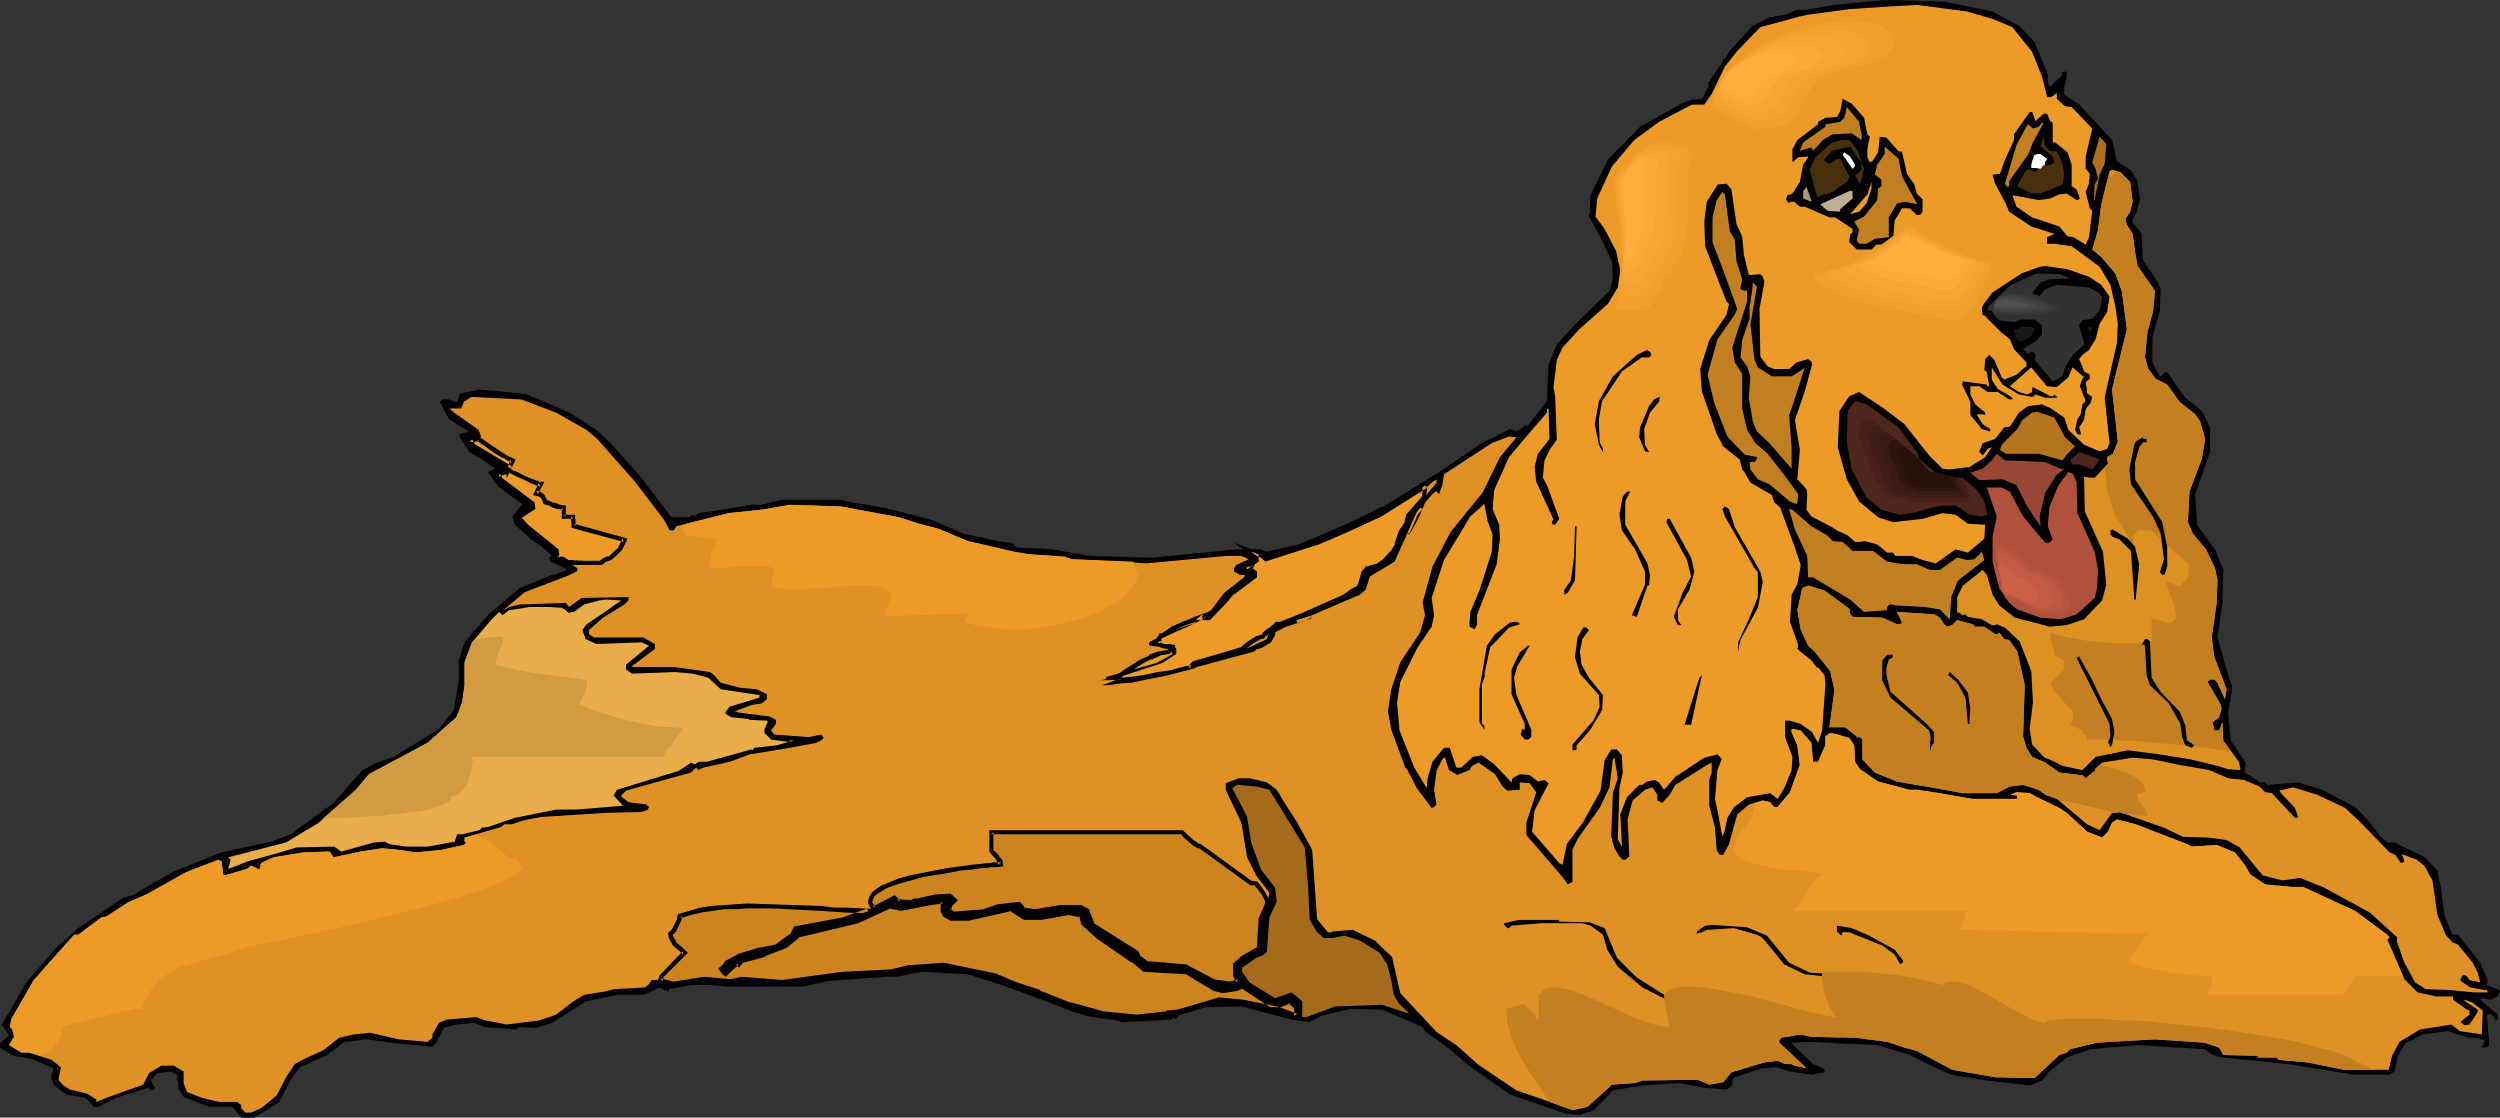 <?xml version="1.0" encoding="UTF-8" standalone="no"?>
<svg
   version="1.0"
   width="129.766mm"
   height="58.009mm"
   id="svg106"
   sodipodi:docname="Dog 096.wmf"
   xmlns:inkscape="http://www.inkscape.org/namespaces/inkscape"
   xmlns:sodipodi="http://sodipodi.sourceforge.net/DTD/sodipodi-0.dtd"
   xmlns="http://www.w3.org/2000/svg"
   xmlns:svg="http://www.w3.org/2000/svg">
  <rect width="100%" height="100%" fill="#333333" stroke="none"/>
  <sodipodi:namedview
     id="namedview106"
     pagecolor="#ffffff"
     bordercolor="#000000"
     borderopacity="0.25"
     inkscape:showpageshadow="2"
     inkscape:pageopacity="0.0"
     inkscape:pagecheckerboard="0"
     inkscape:deskcolor="#d1d1d1"
     inkscape:document-units="mm" />
  <defs
     id="defs1">
    <pattern
       id="WMFhbasepattern"
       patternUnits="userSpaceOnUse"
       width="6"
       height="6"
       x="0"
       y="0" />
  </defs>
  <path
     style="fill:#000000;fill-opacity:1;fill-rule:evenodd;stroke:none"
     d="m 390.91,2.262 5.333,2.908 2.909,3.07 2.586,6.301 v 1.939 l 0.485,0.485 2.262,-2.1 v -0.646 l 0.162,-0.162 h 0.808 v 1.131 l -0.485,1.777 v 1.616 l 2.909,1.939 6.464,6.947 0.97,4.201 2.586,1.616 1.454,2.262 0.485,3.554 -0.808,2.908 -0.646,0.969 v 0.646 l 1.778,2.262 0.162,5.009 2.909,4.362 0.646,1.454 -0.162,4.201 -1.454,5.332 v 4.847 l 0.97,1.939 0.646,0.808 0.808,-0.808 h 0.485 l 3.394,4.847 3.394,2.747 1.616,3.231 v 4.847 l -2.909,8.24 0.323,5.978 3.555,4.847 1.616,4.039 -0.162,6.463 -0.97,6.786 1.778,6.301 1.131,3.554 -0.808,4.847 0.485,5.493 2.909,4.362 -0.162,1.939 2.424,1.454 0.485,0.485 h 0.97 l 0.646,0.485 5.979,-0.485 4.686,1.454 6.464,3.393 2.586,2.585 2.424,3.231 1.293,1.131 h 1.454 l 5.979,2.908 2.424,2.585 0.646,3.231 0.808,5.816 1.454,3.554 h 1.131 l 4.363,5.493 1.454,3.393 -0.162,0.969 2.424,0.969 0.162,0.323 -0.485,0.969 -1.454,0.646 -1.616,-0.323 -0.323,0.323 3.232,2.747 0.162,0.323 v 0.808 h -0.162 l -0.323,0.162 -0.162,-0.646 -0.808,-0.646 h -0.162 l -0.485,0.323 0.485,5.816 -0.485,0.485 h -0.808 l -0.162,-0.162 0.485,-0.969 v -0.323 l -1.778,-0.485 h -1.454 l -3.878,-1.293 -5.01,0.646 -3.394,1.777 -1.454,2.424 -0.646,3.07 -0.97,0.646 h -6.949 l -11.958,-1.939 -7.272,-0.808 -6.787,-0.646 -1.778,-0.485 -1.454,-1.131 -13.251,-0.808 -9.211,0.808 -4.686,1.616 -3.394,2.747 -1.454,1.777 -2.424,0.969 -8.403,-0.969 -6.949,-1.131 -4.04,-1.777 -4.202,-2.1 -6.141,-1.939 -6.949,-0.323 -6.141,-0.323 -3.717,0.162 -0.162,0.162 4.202,4.039 1.939,0.808 0.323,0.323 v 0.485 l -2.424,0.485 -4.363,-0.646 -2.586,-0.808 -2.747,0.162 -5.494,1.777 -0.485,0.485 v 1.131 l -1.131,0.808 -4.202,-0.323 -5.01,-0.969 -7.434,0.485 -5.656,0.969 -3.717,3.878 -2.909,0.969 -2.747,-0.323 -10.827,-3.716 -8.242,-5.816 -3.555,-3.07 -4.848,-3.554 -0.485,-0.808 -7.918,-3.393 -6.302,-0.162 -5.494,1.293 -2.424,1.293 -3.555,-0.485 -9.858,-2.585 -7.11,0.162 -5.171,1.616 -0.485,0.646 h -0.323 l -0.162,-0.323 -0.485,0.485 -2.909,0.162 -6.626,0.323 -1.939,-0.485 -4.202,-0.485 -3.394,-0.969 -6.302,-2.424 -7.918,-2.908 -6.626,-2.1 -9.05,-0.485 -4.848,0.969 h -1.939 l -11.474,0.808 -5.171,1.131 h -14.382 l -3.717,-0.323 h -3.555 l -4.525,0.808 v 0.485 l -1.939,-0.808 -2.909,1.454 h -5.333 l -6.141,1.293 -6.626,4.201 -3.07,0.969 -3.394,-0.162 -0.485,0.485 -6.302,-0.485 -1.939,-0.808 -3.555,0.323 -2.424,0.646 -1.616,3.07 -0.646,0.646 -6.949,-0.646 -5.979,-0.808 h -0.646 l -0.323,0.162 -3.394,0.323 -3.394,2.585 -5.333,2.424 -1.616,2.1 -2.424,4.685 -4.848,3.07 h -2.586 l -1.778,-2.1 h -4.525 l -5.01,-1.939 -0.97,-1.454 -0.323,-2.908 -1.131,-0.646 -2.747,0.323 -1.131,1.293 v 0.646 l 0.646,0.808 v 0.485 l -0.646,0.162 -0.646,-0.485 -6.302,1.939 -3.555,1.777 h -0.808 l -1.616,-1.777 -3.878,-0.646 -2.424,-1.939 -0.485,-1.454 0.485,-1.777 -4.202,-1.777 -3.555,-0.646 L 0.323,205.837 0,205.514 v -0.808 l 1.778,-1.616 -1.454,-2.1 4.848,-8.24 5.818,-6.786 4.363,-3.878 4.525,-3.07 4.363,-2.908 1.778,-0.485 7.757,-4.524 9.696,-3.878 9.696,-2.1 3.878,-1.454 8.403,-6.14 5.494,-6.301 2.909,-1.616 3.394,-1.131 8.888,-5.493 2.909,-3.716 0.97,-5.816 v -3.878 l 1.131,-3.554 4.686,-5.493 6.141,-5.17 6.302,-2.585 0.97,-0.162 1.778,-0.808 0.162,-0.162 -3.07,-1.454 -0.323,-0.323 v -0.646 h 0.323 l 0.162,-0.162 -2.101,-1.939 -1.939,-1.293 -3.232,-2.908 -0.485,-1.616 1.939,-2.424 -4.686,-3.393 -1.939,-2.747 v -0.162 l 1.293,-0.646 -2.424,-1.777 -2.586,-1.454 -1.616,-2.424 -0.323,-0.485 v -0.646 l 1.454,-0.323 0.323,-0.162 -3.878,-2.424 -1.778,-3.393 0.485,-0.485 H 88.072 l 1.131,0.485 h 0.485 l 0.485,-1.616 3.878,-0.808 5.494,0.485 3.878,0.485 8.242,3.554 5.333,3.393 2.586,2.424 5.979,6.624 6.141,8.078 h 3.394 l 0.808,-0.485 0.323,0.323 0.97,-0.646 4.363,-0.646 5.818,-0.969 h 1.939 l 3.878,-0.969 h 11.958 l 1.778,0.485 6.141,0.969 9.534,2.424 6.464,2.747 6.626,1.454 2.747,0.323 1.131,0.969 6.787,0.323 7.272,1.293 10.827,0.323 h 1.939 l 16.16,-1.616 h 4.848 l 0.97,0.485 6.464,-1.454 7.918,-3.393 6.302,-2.908 1.939,-1.131 0.162,0.162 11.474,-7.109 8.565,-5.816 1.939,-0.808 3.07,-1.616 1.293,0.485 1.939,-1.293 0.162,0.323 3.878,-5.009 0.323,-7.109 1.616,-4.039 4.04,-4.362 6.302,-6.14 0.646,-2.262 -0.162,-3.393 -2.586,-5.493 -1.939,-3.393 v -0.485 l 0.323,-0.485 -0.162,-0.162 0.162,-3.07 3.394,-6.947 6.302,-6.463 8.08,-4.524 2.101,-0.808 2.101,-0.162 1.293,-2.747 -0.323,-0.162 2.747,-4.039 0.323,-0.646 v -0.323 l 0.323,0.162 0.808,-1.454 4.525,-5.009 3.394,-1.777 3.232,-0.485 0.323,-0.162 1.778,-0.808 h 1.939 l 5.494,-0.969 6.464,-0.646 L 370.548,0 381.537,0.323 Z"
     id="path1" />
  <path
     style="fill:#ed9b28;fill-opacity:1;fill-rule:evenodd;stroke:none"
     d="m 390.91,3.716 3.878,1.616 3.878,4.847 1.939,4.847 0.97,3.878 0.162,0.162 h 0.646 l 1.131,-0.808 v 1.131 l 1.616,1.454 1.293,0.162 4.04,4.201 -1.293,5.493 v 2.424 l 0.808,0.969 -0.162,1.939 -0.646,1.616 0.808,3.231 0.485,0.485 -0.646,5.17 -0.646,1.454 -2.424,-1.454 -1.131,-0.162 -1.616,-1.939 -5.333,-1.777 -3.07,-2.1 -0.808,-2.262 5.171,0.969 2.262,-0.323 1.778,-0.808 1.454,-0.162 1.939,1.293 h 0.162 l 0.485,-0.323 -0.646,-1.777 -0.97,-0.646 v -4.201 l -0.808,-2.424 -2.424,-1.939 h -0.485 v -3.878 l -0.485,-0.323 -0.646,-1.454 h -0.646 l -1.616,1.454 -0.485,-1.454 -0.162,-0.323 h -0.485 l -3.07,4.362 v 1.131 l -1.778,3.878 -0.97,2.747 -1.454,0.162 0.485,1.777 2.101,3.878 0.646,1.616 4.363,2.908 4.525,1.454 -1.454,0.646 v 1.293 h 1.454 l 3.394,0.485 5.494,4.039 2.101,3.554 0.97,4.201 0.485,3.393 -0.162,3.716 -2.424,10.825 0.97,8.886 -0.485,1.131 -1.454,0.485 -3.07,-1.293 -3.07,-2.908 -0.808,-2.424 -2.586,-1.777 -1.778,-0.808 -2.747,0.323 -1.778,1.293 -1.778,2.747 -1.131,0.162 -1.778,2.262 -2.424,0.808 -0.646,1.616 v 0.162 l 0.646,0.646 0.97,-1.293 0.808,-0.323 -1.293,1.939 -3.07,1.939 -3.878,0.485 -1.454,-0.162 -2.586,-2.585 -4.848,-6.14 -4.04,-3.07 -4.848,-3.231 -1.939,0.808 -1.939,2.908 -0.323,7.109 1.778,6.301 2.424,4.362 3.717,3.07 2.909,0.969 5.818,-0.646 3.878,-1.131 2.586,0.323 2.424,1.777 3.232,0.162 h 0.162 l -0.162,2.747 -3.232,2.747 -2.424,-0.646 -3.878,2.747 -2.586,-0.646 -2.101,-0.808 h -3.232 l -0.485,-0.646 h -1.131 l -1.939,-1.616 -2.424,-0.646 -1.131,0.162 h -0.808 l -1.454,-1.293 -2.101,-0.969 -0.97,-0.646 -4.04,-2.1 -0.97,-1.293 0.162,-3.07 -0.162,-0.969 -1.131,-1.293 -0.646,-0.646 0.485,-5.816 -0.97,-5.816 1.939,-5.655 1.454,-5.332 -0.162,-0.485 -0.646,-0.485 -2.262,0.646 -1.454,1.293 h -2.909 l -1.293,-0.485 -1.454,-1.939 -0.162,-9.371 0.97,-5.332 -0.323,-0.969 -0.485,-0.485 -2.262,0.162 -0.97,-4.039 -0.323,-3.554 -1.131,-2.424 -0.97,-6.786 -0.97,-1.131 -1.778,0.162 -2.101,3.393 -0.485,3.878 0.162,4.847 2.909,7.594 1.293,3.231 0.485,0.485 -0.485,2.1 -3.394,5.009 -1.778,5.655 0.323,4.362 2.909,8.402 1.293,2.424 3.232,2.585 0.485,1.939 0.323,0.323 1.293,2.262 4.202,2.424 0.485,1.454 1.131,0.969 2.909,7.917 1.131,3.393 -0.646,3.716 -1.131,2.1 -0.323,5.332 1.616,4.524 -0.162,0.808 2.747,2.262 1.131,1.454 0.162,-0.162 1.293,1.616 0.162,1.777 -0.646,9.048 -0.808,2.424 -1.131,-2.1 -2.262,-1.616 -2.101,-0.646 h -0.97 v 3.231 l 1.454,3.878 -0.162,2.585 -1.454,3.554 -1.293,2.1 -1.454,-1.131 -4.525,0.808 -2.586,1.939 -1.293,2.1 -0.485,2.424 -0.485,1.293 -0.97,-5.17 -0.485,-2.262 0.485,-5.655 0.808,-2.1 -0.323,-0.485 -0.485,-0.485 -2.586,0.646 -5.656,3.716 -2.262,2.585 -0.97,-1.454 -0.808,-0.485 -1.616,0.323 -0.808,0.646 h -0.646 l -2.424,2.424 -1.293,3.393 0.323,6.301 -0.808,-1.454 0.323,-10.017 0.646,-3.07 -0.162,-3.393 -0.97,-1.131 h -1.131 l -1.293,2.1 -0.808,5.978 -3.394,6.14 -3.232,4.362 -0.808,4.039 0.323,0.162 -0.97,-0.485 -5.333,-6.14 0.485,-4.201 2.747,-5.332 -0.808,-0.646 -1.293,0.323 -1.616,-1.293 -1.939,-0.162 -1.454,0.808 -0.162,0.808 -3.394,-3.554 -2.424,-1.777 -1.778,0.323 -2.262,2.1 h -0.97 l -1.293,-3.878 h -1.131 l -2.262,2.747 -0.97,3.231 -0.162,1.939 -2.424,-4.039 -2.909,-7.271 -0.485,-5.493 0.646,-4.039 3.394,-6.786 2.747,-4.039 0.485,-2.262 -0.485,-3.393 2.424,-7.432 5.171,-8.563 2.747,-2.424 0.646,3.393 0.97,2.585 -0.162,3.393 -2.424,7.594 -1.778,4.201 -0.162,2.1 v 0.808 l 0.97,0.485 0.485,-0.808 v -1.939 l 3.878,-10.017 0.646,-5.009 -0.162,-2.747 -1.293,-3.07 0.323,-3.716 2.909,-6.463 3.394,-4.039 4.04,-4.685 v -0.646 l 0.323,-0.162 0.162,5.978 -2.262,2.908 -0.646,2.585 0.323,2.908 3.394,7.432 -0.323,0.323 v 0.485 l 0.323,0.162 h 0.323 l 0.808,-1.131 -2.424,-6.624 -0.808,-1.454 0.323,-3.393 1.131,-2.262 1.293,-1.777 -0.323,-8.402 -0.323,-1.939 0.646,-5.332 1.131,-2.424 3.232,-3.554 5.656,-5.009 1.939,-3.231 0.485,-3.393 -0.808,-3.716 -2.262,-4.362 -1.778,-2.424 0.323,-3.554 2.909,-6.301 4.363,-5.17 4.848,-3.554 6.464,-3.393 h 2.424 l 1.454,-2.1 2.586,-5.332 2.424,-3.07 4.525,-4.685 7.757,-2.1 1.454,-0.323 8.403,-1.131 7.272,-0.485 5.979,-0.323 9.696,1.293 z"
     id="path2" />
  <path
     style="fill:#000000;fill-opacity:1;fill-rule:evenodd;stroke:none"
     d="m 365.7,23.104 0.646,3.231 0.485,0.485 -0.485,2.424 v 1.616 l 0.485,0.969 0.485,-0.162 1.131,-1.777 0.323,-3.07 1.293,0.162 2.424,2.747 h 0.646 l 0.97,4.362 1.454,2.1 0.485,1.777 1.131,1.131 v 2.424 l -0.485,0.646 h -0.646 l -1.454,-1.293 h -1.454 l -1.454,2.424 -0.323,4.201 -0.485,0.485 h -2.747 l -0.97,0.969 h -2.909 l -1.454,-1.454 0.162,-1.454 0.485,-0.485 v -0.646 l -3.394,-2.262 h -1.131 l -4.848,-2.1 h -0.97 l -1.131,-0.969 h -0.808 l -0.162,0.323 -0.646,-0.808 0.323,-0.808 0.97,-0.323 1.454,-2.262 0.646,-3.393 0.97,-1.454 v -0.162 l -1.939,0.162 -1.131,0.969 v -2.585 l 0.97,-1.777 4.04,-3.07 v -0.485 l 1.454,-0.808 2.262,-0.162 0.646,-1.131 0.485,-2.424 1.778,0.969 z"
     id="path3" />
  <path
     style="fill:#c17f21;fill-opacity:1;fill-rule:evenodd;stroke:none"
     d="m 365.216,26.497 v 0.969 l -1.939,-1.293 -3.717,0.162 -1.939,1.131 -1.939,2.1 -0.323,-0.646 -2.262,0.646 0.646,-1.616 4.363,-3.07 V 24.397 l 2.909,-0.485 0.808,-0.808 0.485,-2.1 2.424,2.908 z"
     id="path4" />
  <path
     style="fill:#c17f21;fill-opacity:1;fill-rule:evenodd;stroke:none"
     d="m 398.828,27.951 -0.97,2.424 -3.717,5.17 v 0.969 l -0.323,0.162 -0.485,-0.646 2.262,-7.594 1.939,-3.554 0.323,-0.485 0.97,0.808 1.131,-0.323 0.646,-0.808 h 0.323 z"
     id="path5" />
  <path
     style="fill:#49300c;fill-opacity:1;fill-rule:evenodd;stroke:none"
     d="m 402.06,29.567 1.454,0.162 0.97,1.939 0.485,2.424 -0.323,2.1 -4.363,1.777 h -1.616 l -2.909,-1.454 1.454,-2.747 0.646,-0.646 1.454,0.646 0.97,-0.969 v -0.162 l -1.616,-0.485 v -0.808 l 0.646,-0.646 h 1.616 l 0.162,0.162 -0.97,0.808 0.162,0.969 2.101,-0.323 0.646,-0.485 -0.323,-1.131 -2.424,-1.939 0.646,-1.939 0.162,1.616 z"
     id="path6" />
  <path
     style="fill:#aa701c;fill-opacity:1;fill-rule:evenodd;stroke:none"
     d="m 412.888,32.152 -0.97,2.1 -0.97,4.847 -0.162,0.162 0.162,-3.07 0.646,-1.131 -0.485,-1.939 -0.646,-1.293 1.454,-5.009 1.293,1.454 z"
     id="path7" />
  <path
     style="fill:#49300c;fill-opacity:1;fill-rule:evenodd;stroke:none"
     d="m 364.408,29.567 1.293,3.554 -0.808,3.07 -0.97,-1.939 0.485,-0.162 0.808,-0.808 v -1.454 l -0.485,-0.485 -1.778,-2.585 -3.555,0.808 -1.454,1.616 v 0.485 l 0.97,0.485 1.454,-0.969 h 0.646 l 1.778,3.393 -0.323,0.969 -2.909,2.1 -3.07,0.969 -1.454,-5.332 1.131,-2.424 3.232,-2.908 1.939,-0.485 h 1.454 z"
     id="path8" />
  <path
     style="fill:#c17f21;fill-opacity:1;fill-rule:evenodd;stroke:none"
     d="m 373.134,34.576 1.131,2.1 1.778,3.231 0.162,0.162 -2.586,-0.485 -1.454,0.323 -1.616,2.747 v 3.878 l -2.747,0.323 -1.616,0.969 h -1.454 l -0.485,-0.646 0.485,-2.1 -0.97,-1.616 1.939,-0.969 2.586,-3.231 0.162,-2.262 0.646,-0.485 v -1.293 l -1.293,-0.969 0.485,-1.939 1.454,-2.1 v -1.454 l 2.747,2.424 z"
     id="path9" />
  <path
     style="fill:#ffffff;fill-opacity:1;fill-rule:evenodd;stroke:none"
     d="m 363.923,32.314 v 0.323 l -0.485,0.485 -1.939,-2.747 0.323,-0.485 1.131,0.808 z"
     id="path10" />
  <path
     style="fill:#dd9123;fill-opacity:1;fill-rule:evenodd;stroke:none"
     d="m 417.897,35.706 0.485,3.878 -0.485,1.939 -0.97,1.454 0.323,1.131 1.131,1.777 0.485,3.554 0.485,2.747 3.394,4.847 -0.323,3.878 -1.131,4.201 -0.485,5.009 0.646,2.262 1.454,1.939 2.262,1.131 2.424,3.393 3.07,2.424 0.97,1.454 0.97,3.393 -0.646,3.878 -2.424,6.463 -0.323,5.978 0.97,2.262 2.586,3.07 1.778,3.716 0.485,2.262 -0.162,4.524 -0.97,6.786 0.485,3.716 2.424,6.463 -0.323,1.939 -1.454,-3.231 -0.646,-0.646 h -0.808 l -0.485,0.485 2.424,4.201 0.323,0.969 -0.485,1.777 -1.293,0.969 0.323,1.454 0.162,0.162 h 0.808 l 0.485,-1.131 v -0.162 l 0.162,-0.323 0.162,3.554 3.07,4.201 0.323,1.454 -0.162,0.162 -2.262,-0.162 -2.101,-0.646 -5.333,-1.293 -5.979,-0.969 -6.302,-0.808 -6.302,1.293 -2.586,2.585 -3.878,-0.808 -2.262,-1.131 -1.293,-0.485 -2.424,-2.585 -0.485,-3.07 0.646,-5.17 -0.323,-6.14 -2.262,-5.816 -2.909,-2.747 -1.616,-0.646 -0.323,0.162 h -0.646 l -1.939,-1.131 -2.747,-0.485 -0.485,-0.485 -0.646,0.162 -0.485,-0.485 h -0.485 v -3.07 l 1.131,-2.262 3.878,-3.07 0.808,0.969 1.131,3.878 1.293,2.1 3.07,2.424 5.656,1.454 1.131,0.323 3.394,-0.323 3.394,-1.131 3.555,-3.716 0.808,-3.07 -0.646,-6.463 -3.555,-7.917 -0.162,-6.786 1.293,0.162 h 0.808 l 2.586,-2.747 -0.162,-1.293 1.131,-0.646 0.97,-2.424 -1.131,-10.179 2.909,-11.794 -0.97,-7.432 -1.293,-3.554 -2.747,-3.231 -1.778,-1.454 1.131,-3.878 0.646,-5.009 1.616,-6.463 0.485,-0.323 1.616,0.485 z"
     id="path11" />
  <path
     style="fill:#c47f21;fill-opacity:1;fill-rule:evenodd;stroke:none"
     d="m 417.897,35.706 0.485,3.878 -0.485,1.939 -0.97,1.454 0.323,1.131 1.131,1.777 0.485,3.554 0.485,2.747 3.394,4.847 -0.323,3.878 -1.131,4.201 -0.485,5.009 0.646,2.262 1.454,1.939 2.262,1.131 2.424,3.393 3.07,2.424 0.97,1.454 0.97,3.393 -0.646,3.878 -2.424,6.463 -0.323,5.978 0.97,2.262 2.586,3.07 1.778,3.716 0.485,2.262 -0.162,4.524 -0.97,6.786 0.485,3.716 2.424,6.463 -0.323,1.939 -1.454,-3.231 -0.646,-0.646 h -0.808 l -0.485,0.485 2.424,4.201 0.323,0.969 -0.485,1.777 -1.293,0.969 0.323,1.454 0.162,0.162 h 0.808 l 0.485,-1.131 v -0.162 l 0.162,-0.323 0.162,3.554 1.454,2.1 -7.272,-0.969 -7.272,-0.646 -3.555,-0.323 -3.394,-0.162 -3.394,-0.162 h -3.232 l -0.162,-0.646 v -0.323 h -0.162 -0.162 -0.162 l -0.162,-0.162 -0.162,-0.323 v -0.485 l -0.646,-0.162 -0.808,-0.323 -0.646,-0.323 h -0.646 l 0.323,-0.162 0.162,-0.162 0.162,-0.323 0.162,-0.485 0.162,-0.808 v -0.808 l -0.485,-0.485 -0.485,-0.485 -0.646,-0.646 -0.646,-0.808 -1.454,-1.616 -0.485,-0.808 -0.323,-0.646 2.747,-2.747 v -0.969 -0.808 l -1.939,-0.969 -0.162,-1.131 -0.646,-2.262 v -1.131 l 2.101,0.646 2.424,0.485 2.747,0.485 2.747,0.323 2.586,0.162 h 2.586 2.586 l 2.101,-0.323 v -6.301 0.969 0.808 l 0.808,0.162 1.131,0.323 0.97,0.323 0.808,0.162 0.97,-0.969 0.162,-0.162 v -0.323 l -0.162,-0.808 -0.162,-1.131 -0.485,-1.131 -0.485,-1.293 -0.323,-1.131 -0.323,-0.808 -0.162,-0.323 v -0.162 l 0.808,0.162 0.646,0.323 0.646,0.323 0.646,0.162 1.778,-1.939 v -2.585 l -0.646,-0.485 -0.97,-0.808 -0.97,-0.646 -0.97,-0.969 -1.939,-1.939 -0.97,-0.808 -0.808,-0.808 h -2.586 l -0.97,0.969 v 3.554 l -0.162,-1.293 -0.646,-1.454 -0.646,-1.293 -0.808,-1.293 -0.97,-1.454 -0.646,-1.293 -0.485,-1.454 -0.162,-1.293 -0.162,-0.162 -0.162,-0.323 -0.162,-0.485 -0.162,-0.646 -0.162,-0.969 v -0.969 l -0.162,-1.131 -0.162,-1.293 0.646,-0.808 -0.162,-1.293 1.131,-0.646 0.97,-2.424 -1.131,-10.179 2.909,-11.794 -0.97,-7.432 -1.293,-3.554 -2.747,-3.231 -1.778,-1.454 1.131,-3.878 0.646,-5.009 1.616,-6.463 0.162,1.293 0.808,-0.969 0.485,-0.323 0.646,0.162 z"
     id="path12" />
  <path
     style="fill:#ed9b28;fill-opacity:1;fill-rule:evenodd;stroke:none"
     d="m 366.185,39.907 -1.454,1.616 -1.778,0.485 3.394,-3.878 0.808,-2.424 v 1.293 z"
     id="path13" />
  <path
     style="fill:#aa9682;fill-opacity:1;fill-rule:evenodd;stroke:none"
     d="m 355.358,39.584 -1.616,-0.646 v -1.454 l 0.646,-0.808 0.97,2.585 z"
     id="path14" />
  <path
     style="fill:#c4ad96;fill-opacity:1;fill-rule:evenodd;stroke:none"
     d="m 363.438,38.938 -2.424,2.1 v 0.485 l -2.424,-0.162 -0.646,-0.485 -0.808,-0.808 5.656,-2.585 h 0.646 z"
     id="path15" />
  <path
     style="fill:#c17f21;fill-opacity:1;fill-rule:evenodd;stroke:none"
     d="m 339.36,45.401 0.97,1.616 0.323,4.201 1.131,3.554 -0.323,1.616 v 0.323 l 0.646,0.323 h 0.646 v 2.1 l -2.909,9.048 0.485,2.908 1.454,2.262 v 6.786 l 0.97,4.201 1.616,2.585 2.424,2.1 3.394,4.362 1.293,1.777 1.293,1.777 -0.162,1.616 -0.162,0.323 -1.293,-0.485 -4.04,-3.393 -2.262,-0.969 -1.454,-1.939 -0.162,-1.454 h 0.97 l 0.485,-0.646 v -0.323 l -2.424,-0.485 -3.394,-3.554 -2.586,-6.624 -1.293,-5.493 1.939,-6.947 3.394,-4.847 0.485,-1.131 -2.101,-5.816 -2.747,-7.271 v -4.847 l 0.808,-3.393 1.131,-1.616 0.485,0.485 z"
     id="path16" />
  <path
     style="fill:#000000;fill-opacity:1;fill-rule:evenodd;stroke:none"
     d="m 409.817,54.287 2.424,1.616 1.616,2.262 -0.485,3.07 -1.454,2.262 -0.808,3.07 -1.293,2.1 -1.293,0.969 -0.646,0.808 0.646,1.454 0.323,0.969 1.131,0.646 v 0.808 l -0.808,0.646 0.323,2.262 0.97,0.646 -0.323,1.131 -0.97,1.293 -0.323,2.1 -0.97,1.454 0.323,0.969 v 0.485 l -0.646,-0.162 -0.485,-0.808 0.485,-2.1 0.646,-0.969 0.323,-1.939 0.646,-0.646 -1.131,-2.908 0.485,-1.454 0.323,-0.323 -2.262,-1.939 -0.808,1.939 -2.262,1.939 -1.939,-0.162 -2.424,-2.908 -0.646,-0.808 -4.202,3.716 1.778,1.131 1.616,0.485 0.97,-0.485 v -0.646 l 0.162,-0.323 3.394,1.777 h 0.485 l 0.323,-0.323 0.485,0.485 v 0.162 h -2.262 l -1.939,-0.646 -0.485,0.485 -2.747,-0.485 -3.232,-1.939 -1.939,-3.07 -0.162,-0.323 v 2.424 l 1.131,1.777 1.939,1.131 0.485,0.323 0.485,0.323 v 0.323 h -0.646 l -2.262,-1.454 h -1.939 l -1.616,-1.131 h -1.778 v 1.616 l 0.97,1.939 1.939,1.616 v 0.485 l -0.646,-0.162 h -0.808 l -0.162,0.162 1.131,1.777 1.454,0.969 v 0.485 l -1.616,-0.485 -2.262,-2.747 v -2.585 l -1.616,-3.393 0.162,-0.646 4.686,0.646 0.162,0.323 h 0.323 l -0.485,-2.747 -0.485,-0.485 0.162,-1.939 v -0.162 l 0.808,-0.808 0.97,0.969 1.454,3.393 0.485,0.485 2.424,-0.969 1.616,-1.454 0.323,-0.162 v -0.808 l -2.424,-2.585 -0.808,-1.939 -1.616,-1.293 -3.394,-3.393 h -0.323 l -0.162,-1.131 v -0.646 l 2.101,-2.747 5.656,-3.716 3.555,-1.293 1.131,-0.162 4.363,0.646 z"
     id="path17" />
  <path
     style="fill:#323232;fill-opacity:1;fill-rule:evenodd;stroke:none"
     d="m 406.1,54.61 -4.04,0.162 -1.778,0.646 -1.454,1.939 v 0.969 h 1.131 l 1.293,-1.616 2.262,-0.808 6.302,0.485 1.778,0.969 0.808,0.969 -0.485,2.585 -1.454,1.616 -1.939,0.323 -0.646,0.969 0.646,2.424 0.323,0.808 v 0.646 l -2.101,1.777 -1.616,2.585 -0.485,1.777 -1.939,0.969 -3.555,-4.201 0.162,-0.646 V 69.474 l -0.485,-0.485 h -0.323 l -0.646,0.485 -0.97,-0.969 2.747,-1.777 0.97,-1.131 v -1.777 l -1.454,-1.131 h -2.909 l -0.97,0.485 -3.07,-0.323 -0.97,-0.969 v -0.323 l -0.808,-0.808 -0.162,0.162 h -0.323 v -0.646 l 4.525,-4.362 4.686,-2.1 0.97,-0.162 4.04,0.162 z"
     id="path18" />
  <path
     style="fill:#c17f21;fill-opacity:1;fill-rule:evenodd;stroke:none"
     d="m 343.4,63.658 0.808,6.947 0.646,1.454 2.747,1.777 h 3.878 l 2.262,-1.454 0.323,-0.323 -2.101,6.624 -0.97,2.747 0.485,6.301 v 4.201 l -4.363,-5.009 -2.424,-2.262 -0.808,-1.939 -0.808,-4.685 0.323,-4.201 -0.646,-1.939 -1.293,-1.777 0.323,-3.393 1.454,-4.201 v -2.262 l 0.485,-3.07 0.162,-1.777 0.808,0.808 z"
     id="path19" />
  <path
     style="fill:#191919;fill-opacity:1;fill-rule:evenodd;stroke:none"
     d="m 399.152,64.627 -0.646,1.293 -1.939,1.131 -0.808,-0.323 -0.485,-1.454 -0.485,-0.323 1.778,-0.808 h 2.101 z"
     id="path20" />
  <path
     style="fill:#191919;fill-opacity:1;fill-rule:evenodd;stroke:none"
     d="m 410.14,64.95 v 0.323 l -0.646,-0.969 0.485,-0.162 h 0.485 z"
     id="path21" />
  <path
     style="fill:#000000;fill-opacity:1;fill-rule:evenodd;stroke:none"
     d="m 324.008,69.636 -0.485,0.485 h -1.454 l -3.878,2.747 -3.878,5.816 -0.646,3.554 0.162,4.524 0.646,1.293 v 0.646 l -0.808,-1.454 -0.808,-4.039 0.808,-4.524 2.747,-4.847 4.686,-4.201 1.939,-0.969 0.646,0.323 z"
     id="path22" />
  <path
     style="fill:#e09126;fill-opacity:1;fill-rule:evenodd;stroke:none"
     d="m 109.08,80.945 5.979,3.393 2.101,1.777 7.434,8.402 5.656,7.432 1.131,2.1 h 0.808 l 0.485,-0.808 10.342,-2.585 6.302,-0.646 5.656,-0.969 10.019,0.323 11.312,2.1 4.04,1.293 3.717,0.969 5.818,2.424 9.05,2.1 2.909,0.485 7.11,0.485 1.293,0.485 14.706,0.808 15.675,-1.454 h 2.909 l 1.454,0.646 -2.424,1.131 -0.485,0.646 v 0.646 l 1.131,0.646 h 1.454 l -4.525,3.554 -2.424,3.231 -1.939,1.616 h 1.454 l 3.232,-3.393 1.293,-1.616 4.363,-3.07 v -0.808 l -0.97,-0.646 h -1.131 l 2.586,-1.777 v -0.808 l -1.131,-0.808 2.101,0.808 0.808,0.646 9.858,-3.231 5.656,-2.424 6.302,-2.747 11.635,-7.271 v 0.646 l -5.494,6.624 -0.323,1.131 -1.293,1.939 -0.646,2.424 -1.131,2.424 -2.424,1.616 -2.262,0.808 -0.646,0.646 -0.808,2.908 -2.101,1.454 -9.373,4.039 -5.333,2.262 -0.97,0.969 -0.485,1.454 -3.394,1.616 -6.464,1.939 -4.525,1.131 -0.485,0.646 0.485,0.323 11.958,-3.231 0.485,-0.485 h 0.323 l 0.808,-0.323 1.616,-0.969 0.808,-1.454 v -0.485 l 4.363,-2.424 2.909,-0.969 9.373,-4.039 1.131,-0.969 0.808,-2.585 4.848,-2.908 4.363,-9.694 2.909,-3.393 0.646,-0.646 h 0.485 v 0.162 l 0.323,0.323 0.646,-1.777 0.323,-2.1 9.373,-6.14 3.394,-1.293 1.454,0.162 -3.232,3.878 -3.394,6.947 -6.302,7.755 -3.555,6.786 -1.939,7.109 0.485,2.424 -0.97,3.393 -3.878,5.816 -1.778,5.332 -0.646,4.362 0.646,3.554 2.747,7.432 0.323,0.323 1.939,3.716 2.909,3.878 0.485,-0.162 0.485,-0.485 -0.485,-2.908 0.485,-3.716 1.131,-2.262 0.485,-0.485 0.808,2.585 1.616,0.969 2.424,-0.969 0.485,-0.808 1.293,-0.646 3.232,2.262 1.454,2.424 0.97,0.808 2.424,-0.162 v -1.454 l 1.939,0.162 0.485,0.646 0.808,1.131 -1.939,5.978 v 2.424 l 7.11,8.24 0.808,1.131 0.162,0.323 0.97,-0.485 v -6.301 l 0.97,-2.1 4.363,-6.14 1.939,-4.039 0.646,-5.493 0.323,-0.323 0.646,4.039 -0.97,2.908 -0.323,8.563 0.646,2.262 0.97,1.616 0.646,0.646 h 0.485 l 0.808,-0.646 -0.323,-7.271 0.97,-3.716 2.424,-2.1 1.454,-0.485 0.97,1.454 v 1.131 l 0.97,0.485 1.454,-1.616 1.131,-1.939 6.141,-3.878 0.97,-0.485 v 1.939 l -0.485,1.454 v 5.009 l 1.131,4.362 0.323,4.362 0.485,0.808 0.162,0.162 h 0.646 l 1.131,-2.1 1.616,-5.816 2.262,-1.939 2.747,-0.808 1.454,0.323 0.485,0.646 0.323,0.323 h 0.646 l 2.424,-2.908 1.939,-5.332 -0.485,-3.878 -1.131,-2.585 v -0.646 l 1.778,0.323 2.101,2.424 0.323,3.716 h 0.97 l 1.454,-3.231 v -1.777 l 0.97,-0.646 1.454,0.323 2.262,0.646 0.97,1.454 0.162,3.231 0.97,1.454 3.555,2.424 6.141,1.616 h 1.454 l 4.363,0.646 6.464,1.131 h 8.888 v -0.646 l -1.293,-0.162 1.131,-0.485 2.586,0.162 1.454,0.808 4.363,2.1 1.454,0.969 4.04,3.716 2.909,1.131 1.131,-1.131 0.808,-1.777 0.97,-0.646 3.717,0.969 10.019,3.878 0.97,0.485 4.848,-0.323 3.555,1.454 1.939,2.424 1.131,1.939 2.909,1.939 5.333,0.485 h 2.101 l 6.302,2.908 3.878,1.777 6.302,4.685 0.485,0.485 -0.485,0.485 1.293,2.908 2.101,4.847 2.586,2.585 3.717,0.808 h 3.232 v 0.646 l 2.747,1.939 h 0.162 l 0.323,0.162 v 0.808 l -1.778,1.454 0.808,0.646 0.97,-0.162 1.616,-2.424 v -0.485 l -2.424,-1.616 h -0.162 v -0.323 l 1.454,0.485 2.101,1.616 -0.162,4.685 -4.363,-0.646 -1.616,-1.293 -6.141,0.969 -4.04,2.424 -1.454,2.747 -0.646,2.747 h -8.726 l -7.272,-1.454 -5.494,-0.485 -0.646,-0.485 h -3.555 v -0.323 l -6.787,-0.162 -0.808,-1.454 -2.909,-0.969 -9.696,-0.646 -11.312,0.646 -5.333,1.293 -0.646,0.646 -1.454,0.485 -4.848,4.524 -7.757,-0.162 -8.403,-1.454 -6.949,-3.716 -2.424,-0.646 -3.394,-1.131 -6.302,-0.808 -8.565,-0.162 -2.101,-0.485 -3.717,0.646 -0.485,0.485 v 0.485 l 5.333,5.009 -2.424,-0.485 -0.485,-0.323 h -1.293 l -1.454,-0.646 -2.586,0.323 -6.464,1.939 -1.616,1.939 -2.747,0.485 -2.262,-0.969 -10.827,0.162 -1.454,0.485 -4.525,0.323 -1.939,1.777 -2.909,2.585 -2.909,0.646 -5.333,-1.939 -5.656,-1.939 -7.434,-5.009 -4.363,-3.878 -3.878,-2.585 -7.11,-7.594 -1.616,-7.109 -3.394,-3.231 -4.363,-2.1 -3.878,0.323 -0.162,0.162 h -0.808 l -2.101,-2.585 -0.97,-13.572 -2.909,-5.332 -2.586,-4.039 -1.454,-2.424 -1.939,-1.454 -3.394,-0.808 h -2.101 l -2.586,0.969 v 1.293 l 3.07,6.463 1.131,6.786 1.778,3.554 2.586,3.393 -0.485,2.585 -1.131,2.585 -0.323,5.009 v 0.646 l -3.394,1.939 -1.454,1.293 v 2.1 l 0.808,1.131 -1.778,0.646 -3.232,-0.646 -5.333,-2.747 -7.757,-0.808 -1.454,-0.969 -0.485,-0.969 -8.565,-5.493 -1.131,-2.747 -1.131,-0.646 h -4.202 l -5.01,0.646 -2.101,-0.162 -0.485,-0.808 -0.485,-0.323 -4.202,0.323 -2.586,0.969 -5.979,0.646 -0.485,-0.323 -0.485,-0.485 0.162,-0.969 0.97,-0.969 -0.97,-0.969 -2.586,0.323 -2.424,0.485 -1.293,0.162 h -0.646 l -0.485,0.485 -2.101,-0.162 h -0.808 v -0.323 l -0.485,-0.485 -4.04,2.262 -6.141,2.1 -9.373,1.616 -0.646,1.454 -3.07,2.262 -3.394,0.646 -3.717,0.969 -2.586,1.454 -0.162,0.485 -0.808,0.808 0.485,0.646 0.323,0.323 2.262,-2.262 0.323,0.323 0.646,-0.808 4.363,-1.131 4.04,-1.777 2.747,-2.1 11.474,-2.585 6.302,-3.07 2.262,0.646 5.818,-1.293 2.424,-0.162 v 1.777 l 0.323,0.808 1.293,0.808 h 3.232 l 8.565,-1.939 2.586,1.616 h 3.232 l 5.494,-0.969 2.424,0.485 0.485,1.616 2.909,2.747 6.787,4.524 2.101,1.777 8.242,0.485 5.494,3.393 1.616,0.485 2.909,-0.485 0.97,-0.485 5.656,3.554 h 1.778 l 1.939,-0.646 1.293,1.131 v 1.616 l -3.878,-1.293 -6.464,-1.293 -4.848,-0.485 -8.242,2.424 h -1.939 l -0.162,0.323 -5.818,0.646 -6.464,-0.646 -6.464,-1.777 -6.141,-2.424 -4.525,-1.454 -4.202,-1.939 -10.019,-1.939 -6.949,0.485 -3.232,0.808 -9.858,0.485 -4.525,0.646 -7.272,0.969 -7.757,-0.646 -2.101,0.323 -5.333,-0.323 -5.979,0.969 -3.394,-0.808 h -0.97 l -0.485,0.808 -0.808,0.646 -5.979,0.323 -1.939,0.485 -4.04,0.646 -2.101,1.293 -3.394,2.585 -3.232,1.131 -6.464,0.808 -4.202,-0.808 -1.778,-0.646 -5.818,0.485 -1.454,0.646 -1.293,2.262 v 0.646 l -0.97,0.808 -5.656,-0.485 -5.656,-1.293 -3.07,0.323 -2.909,0.646 -3.07,2.424 -3.878,1.777 -1.778,0.969 -1.616,2.424 -1.939,3.716 -2.909,2.424 -2.101,0.969 h -1.131 l -0.808,-0.808 v -0.646 l -0.808,-0.646 h -3.555 l -3.394,-0.808 -2.909,-1.131 -0.646,-1.777 v -2.262 l -1.939,-1.131 h -2.424 l -2.424,1.454 -1.131,2.262 -6.787,2.424 -2.424,0.969 v -0.485 l -1.778,-1.131 -3.394,-0.808 -1.293,-0.808 -0.97,-1.131 0.485,-2.424 -1.778,-1.454 -4.525,-1.454 H 4.202 l -2.424,-1.454 0.97,-1.616 -0.323,-1.454 -0.485,-0.485 0.323,-1.616 4.363,-7.594 7.918,-8.886 h 0.808 l 4.525,-3.393 0.97,-0.162 4.202,-2.747 3.717,-1.616 7.757,-4.362 6.302,-2.424 0.646,0.323 0.323,2.585 0.323,0.162 4.363,-1.293 0.808,-0.646 1.616,0.808 0.323,-1.293 2.424,-1.131 5.979,-0.969 5.01,-0.162 0.808,1.131 5.333,-1.131 4.202,-0.646 3.232,0.323 3.394,0.485 5.01,-0.485 4.363,-0.969 0.485,-0.485 -0.323,-0.162 v -0.808 l 7.272,-2.1 0.485,-0.485 h 1.454 l 2.424,-0.808 3.394,-0.646 12.766,-0.808 6.949,-0.162 1.293,-0.485 v -0.323 l 0.162,-0.162 -0.485,-0.485 -3.555,-0.485 -1.293,-0.969 -0.162,-0.323 0.97,-0.969 12.766,-3.554 0.97,-0.969 0.485,0.485 0.97,-0.485 5.171,-1.131 3.878,-1.454 7.918,-1.293 5.171,-0.969 0.97,-0.485 0.485,-0.485 -0.485,-0.646 -2.424,0.485 -6.787,-0.485 -0.646,-0.808 0.97,-1.293 v -0.808 l -1.293,-0.646 -6.302,-0.808 -0.162,-0.162 h -0.485 l 3.555,-1.293 1.939,-0.323 0.97,-0.808 v -0.969 l -1.939,-0.969 -3.394,-0.323 -3.717,-0.969 -1.293,-1.454 -0.808,-0.646 -6.949,-0.969 h -8.08 l -0.323,-0.162 4.525,-3.393 v -0.969 l -2.262,-1.293 h -9.696 l -0.97,-0.646 v -0.808 l 2.747,-2.424 4.202,-2.585 0.808,-0.808 v -0.646 l -9.211,0.162 -2.424,1.777 -0.646,-0.808 -9.05,0.323 -2.101,0.485 -0.808,0.485 h -0.162 l 4.04,-3.393 8.08,-3.07 2.101,-0.969 0.162,-0.323 v -0.323 l -2.747,-1.777 h -0.97 l -0.485,-0.485 0.162,-0.485 v -0.646 l -5.979,-4.847 -1.293,-1.454 v -0.485 l 2.747,-1.777 -0.323,-0.646 -6.302,-4.847 -0.323,-0.969 1.616,-0.485 0.485,-0.485 v -0.485 l -6.949,-4.039 -0.808,-1.293 h 1.454 L 94.374,85.631 93.889,84.338 88.88,80.784 88.234,80.138 h 2.262 l 0.485,-1.293 1.454,-0.969 9.858,0.485 z"
     id="path23" />
  <path
     style="fill:#ed9b28;fill-opacity:1;fill-rule:evenodd;stroke:none"
     d="m 276.174,104.534 1.778,-4.039 0.808,-0.969 -0.485,1.293 -0.646,1.293 z m -31.512,8.24 v 0.162 z m -8.565,8.078 -0.808,0.323 -0.808,0.323 -1.939,0.646 -0.808,0.323 -0.646,0.323 -0.485,0.323 -0.485,0.162 -0.323,0.162 -1.293,0.969 -0.323,0.162 -0.485,0.162 -0.162,0.162 v 0.323 l -0.162,0.323 -0.162,0.323 h -0.323 l 0.323,0.323 0.162,0.162 0.808,0.323 0.97,0.162 0.808,0.162 -0.162,0.323 -0.485,0.646 h -0.97 l -0.808,0.323 -1.778,0.646 -1.939,0.969 -1.616,1.131 -1.778,0.969 -1.778,0.969 -1.778,0.808 -0.808,0.162 h -0.808 2.101 l 2.262,-0.162 2.262,-0.323 2.424,-0.323 4.848,-1.131 4.686,-1.131 -0.162,-0.162 0.485,-0.646 4.525,-1.131 4.848,-1.454 1.131,-0.808 1.131,-0.808 1.131,-0.646 0.485,-0.323 h 0.323 l 0.323,-0.485 0.808,-0.485 0.808,-0.808 0.323,-0.162 0.485,-0.485 h 0.808 l 4.04,-1.777 8.403,-3.716 1.454,-0.969 1.293,-0.808 0.162,-0.323 0.323,-0.323 0.646,-2.262 0.646,-0.646 2.262,-0.808 1.131,-0.808 1.778,-1.939 0.646,-1.293 0.646,-2.424 1.293,-1.939 0.323,-1.131 3.07,-3.716 0.162,-1.131 v -1.131 h 0.162 v -0.162 l -9.534,6.14 -6.302,2.747 -5.656,2.424 -9.858,3.231 -0.808,-0.646 -2.101,-0.808 1.131,0.808 v 0.808 l -2.262,1.616 v 0.162 h 0.808 l 0.97,0.646 v 0.808 l -4.363,3.07 -1.293,1.616 -3.232,3.393 h -1.454 z m 18.099,0.969 0.323,-0.162 2.586,-0.808 -1.454,0.646 z"
     id="path24" />
  <path
     style="fill:#000000;fill-opacity:1;fill-rule:evenodd;stroke:none"
     d="m 275.689,104.373 0.808,0.323 1.778,-4.039 v 0.162 l 0.808,-0.969 -0.646,-0.485 -0.646,1.293 -0.646,1.293 v -0.162 l -1.454,2.585 0.808,0.485 1.454,-2.585 v 0 l 0.646,-1.293 1.454,-3.554 -2.586,2.908 -1.778,4.039 0.808,0.485 z"
     id="path25" />
  <path
     style="fill:#000000;fill-opacity:1;fill-rule:evenodd;stroke:none"
     d="m 246.278,110.512 -2.101,2.1 v 2.262 l 2.101,-4.362 -1.939,2.1 -0.162,0.162 0.808,0.162 v 0 0.323 -0.162 l -0.646,-0.485 z"
     id="path26" />
  <path
     style="fill:#000000;fill-opacity:1;fill-rule:evenodd;stroke:none"
     d="m 238.037,119.722 -2.909,0.969 h 0.162 l -0.97,0.323 -1.778,0.808 h -0.162 l -0.808,0.323 v 0 l -0.646,0.323 -0.485,0.162 -0.162,0.162 h 0.162 -0.485 l -0.323,0.323 -1.454,0.969 -0.323,0.162 h 0.162 -0.485 l -0.323,0.485 -0.162,0.323 -0.162,0.323 v 0 0.162 l 0.162,-0.162 -0.646,0.485 0.323,0.485 0.162,0.162 0.323,0.323 0.808,0.323 0.97,0.162 h 0.162 0.808 l -0.323,-0.646 v 0.162 0 l -0.162,0.323 v -0.162 l -0.485,0.646 0.162,-0.162 -0.808,0.162 -0.97,0.162 h -0.162 l -1.778,0.646 v 0.162 l -1.778,0.808 v 0 l -1.778,1.131 -1.778,1.131 h 0.162 l -1.778,0.969 -1.778,0.646 h 0.162 l -0.97,0.162 h 0.162 -0.808 v 0.969 h 2.101 0.162 l 2.101,-0.323 2.424,-0.162 2.262,-0.485 4.848,-0.969 v 0 l 5.494,-1.454 -0.646,-0.646 v 0.646 l 0.485,-0.646 -0.162,0.162 4.525,-1.131 4.848,-1.454 1.131,-0.969 1.131,-0.808 1.131,-0.646 h -0.162 l 0.485,-0.162 v 0 l 0.646,-0.162 0.323,-0.646 v 0.323 l 0.646,-0.646 0.97,-0.646 v -0.162 l 0.323,-0.162 -0.323,0.162 0.162,-0.162 0.646,-0.485 h -0.323 0.808 l 4.202,-1.616 8.565,-3.716 1.454,-0.969 1.293,-0.969 0.323,-0.485 -0.162,0.162 0.485,-0.485 0.485,-2.262 v 0.162 l 0.646,-0.646 -0.162,0.162 2.262,-0.808 1.293,-0.969 1.778,-1.939 0.646,-1.454 0.808,-2.424 v 0.162 l 1.131,-2.1 0.323,-1.293 -0.162,0.323 3.232,-3.878 0.162,-1.293 v 0 l 0.162,-1.131 -0.323,0.485 0.162,-0.162 2.909,-2.908 -12.928,8.078 h 0.162 l -6.302,2.908 -5.818,2.424 h 0.162 l -9.858,3.07 0.485,0.162 -0.97,-0.808 -5.656,-2.1 4.202,2.908 -0.162,-0.323 v 0.808 l 0.162,-0.323 -2.586,1.777 0.323,0.485 0.162,0.162 0.97,0.162 -0.162,-0.162 0.97,0.646 -0.323,-0.323 v 0.808 l 0.323,-0.485 -4.525,3.231 -1.293,1.777 -3.232,3.231 h 0.323 -1.454 l 0.323,0.646 1.939,-1.777 -2.262,0.808 -1.131,1.131 h 2.747 l 3.394,-3.554 1.293,-1.616 v 0.162 l 4.525,-3.393 v -1.131 l -1.293,-0.969 h -0.97 l 0.323,0.162 v -0.162 0.162 -0.162 l -0.162,0.646 2.424,-1.616 v -1.454 l -1.293,-0.969 -0.323,0.969 2.101,0.646 -0.162,-0.162 0.97,0.969 10.019,-3.231 h 0.162 l 5.656,-2.424 6.302,-2.908 h 0.162 l 9.534,-5.978 -0.646,-0.646 v 0 h 0.162 l -0.485,0.162 v 1.293 0 l -0.162,1.131 0.162,-0.323 -3.232,3.716 -0.323,1.454 0.162,-0.162 -1.293,1.939 -0.808,2.424 h 0.162 l -0.808,1.293 0.162,-0.162 -1.778,1.939 v 0 l -1.131,0.808 h 0.162 l -2.424,0.646 -0.808,0.969 -0.646,2.262 0.162,-0.162 -0.323,0.485 -0.162,0.323 0.162,-0.162 -1.454,0.808 -1.293,0.969 v 0 l -8.403,3.716 -4.04,1.616 h 0.162 -0.97 l -0.646,0.646 0.323,-0.162 h -0.162 l -0.485,0.323 h 0.162 l -0.97,0.646 -0.808,0.646 -0.323,0.646 0.323,-0.323 -0.485,0.162 -0.485,0.162 h -0.162 l -1.131,0.646 -1.131,0.808 -1.131,0.969 0.162,-0.162 -4.848,1.454 -4.525,1.293 -0.97,0.969 0.485,0.485 0.162,-0.808 -4.686,1.293 v 0 l -4.848,0.969 -2.262,0.323 -2.262,0.323 -2.262,0.162 v 0 h -2.101 v 0.969 h 0.97 v 0 l 0.808,-0.323 h 0.162 l 1.616,-0.646 1.778,-0.969 v 0 l 1.778,-1.131 1.778,-1.131 v 0 l 1.778,-0.969 v 0.162 l 1.778,-0.808 h -0.162 l 0.97,-0.162 0.97,-0.162 0.646,-0.646 0.162,-0.323 v 0 l 0.323,-0.808 -1.454,-0.162 v 0 h -0.97 0.162 l -0.808,-0.323 0.162,0.162 -0.162,-0.323 v 0 l -0.162,-0.162 -0.162,0.646 0.323,-0.162 0.162,-0.485 h 0.162 v -0.485 l 0.162,-0.162 -0.162,0.162 0.162,-0.162 -0.162,0.162 0.323,-0.162 0.485,-0.162 1.454,-1.131 0.323,-0.162 h -0.162 0.485 l 0.162,-0.162 v 0 l 0.323,-0.162 0.646,-0.323 v 0 l 0.808,-0.323 v 0 l 1.939,-0.646 0.808,-0.323 v 0 l 0.97,-0.323 -0.646,-0.808 z"
     id="path27" />
  <path
     style="fill:#000000;fill-opacity:1;fill-rule:evenodd;stroke:none"
     d="m 254.197,121.499 0.323,0.808 0.323,-0.162 h -0.162 l 2.586,-0.808 -0.323,-0.808 -1.454,0.485 v 0 l -1.293,0.485 -3.394,1.939 5.01,-1.616 v 0 l 1.454,-0.646 -0.323,-0.808 -2.586,0.969 -3.555,2.1 z"
     id="path28" />
  <path
     style="fill:#ed9b28;fill-opacity:1;fill-rule:evenodd;stroke:none"
     d="m 344.208,157.529 1.616,-0.485 1.454,0.323 0.485,0.646 0.323,0.323 h 0.646 l 2.424,-2.908 1.939,-5.332 -0.485,-3.878 -1.131,-2.585 v -0.646 l 1.778,0.323 2.101,2.424 0.323,3.716 h 0.97 l 1.454,-3.231 v -1.777 l 0.97,-0.646 1.454,0.323 2.262,0.646 0.97,1.454 0.162,3.231 0.97,1.454 3.555,2.424 6.141,1.616 h 1.454 l 4.363,0.646 6.464,1.131 h 8.888 v -0.646 l -1.293,-0.162 1.131,-0.485 2.586,0.162 1.454,0.808 4.363,2.1 1.454,0.969 4.04,3.716 2.909,1.131 1.131,-1.131 0.808,-1.777 0.97,-0.646 3.717,0.969 10.019,3.878 0.97,0.485 4.848,-0.323 3.555,1.454 1.939,2.424 1.131,1.939 2.909,1.939 5.333,0.485 h 2.101 l 6.302,2.908 3.878,1.777 6.302,4.685 0.485,0.485 -0.485,0.485 1.293,2.908 1.778,4.201 h -9.211 l -0.646,0.808 -0.646,0.969 -0.646,1.131 -0.808,0.808 h -26.341 l 0.162,-0.808 0.323,-0.808 0.323,-0.808 v -0.646 l 0.162,-0.646 h -1.939 l -1.939,-0.162 -2.101,-0.162 -2.262,-0.323 -2.262,-0.485 -2.101,-0.323 -2.101,-0.646 -1.778,-0.646 0.162,-0.485 0.323,-0.485 0.485,-0.646 0.485,-0.808 1.293,-1.454 0.485,-0.969 0.485,-0.646 -36.522,-0.808 0.162,-0.808 0.646,-2.1 0.162,-0.808 H 351.964 l 0.808,-0.808 0.646,-0.969 0.646,-0.969 0.646,-1.293 0.646,-0.969 0.808,-0.969 0.646,-0.808 0.646,-0.485 -1.131,-0.162 -1.131,-0.162 -2.424,-0.323 -2.747,-0.162 -2.586,-0.485 -2.424,-0.485 -1.131,-0.323 -0.97,-0.323 -0.97,-0.323 -0.808,-0.646 -0.485,-0.485 -0.485,-0.646 0.162,-0.808 v -0.808 l 0.323,-0.646 0.162,-0.646 0.646,-0.808 1.616,-1.939 0.646,-0.969 0.323,-1.131 0.162,-0.808 z"
     id="path29" />
  <path
     style="fill:#000000;fill-opacity:1;fill-rule:evenodd;stroke:none"
     d="m 325.462,78.845 -1.778,2.1 -1.131,3.231 0.162,3.07 0.808,1.454 -0.808,-0.162 -1.131,-2.747 0.162,-1.939 1.778,-4.201 0.97,-1.293 0.97,-0.485 h 0.162 z"
     id="path30" />
  <path
     style="fill:#4f261c;fill-opacity:1;fill-rule:evenodd;stroke:none"
     d="m 372.488,83.854 3.555,4.847 0.646,1.454 3.717,3.231 2.586,0.646 1.131,-0.323 h 0.808 l 2.909,2.424 1.454,2.262 0.485,2.1 v 0.485 l -0.97,0.323 -2.424,-0.323 -2.909,-1.939 h -2.424 l -5.333,1.454 -3.07,0.485 -3.555,-0.969 -2.909,-2.424 -2.909,-5.493 -0.97,-5.17 0.162,-6.301 1.454,-1.939 2.262,0.646 z"
     id="path31" />
  <path
     style="fill:#b5751e;fill-opacity:1;fill-rule:evenodd;stroke:none"
     d="m 405.131,85.793 1.939,1.777 -1.616,1.616 -0.808,1.131 -4.686,-1.293 h -6.464 l -1.131,-0.808 0.323,-0.969 3.07,-3.07 0.97,-1.777 1.939,-1.454 0.97,-0.162 3.394,1.131 z"
     id="path32" />
  <path
     style="fill:#000000;fill-opacity:1;fill-rule:evenodd;stroke:none"
     d="m 421.129,86.116 v 0.646 h -0.646 l -0.808,0.969 -0.808,2.908 v 3.393 l 5.333,8.402 0.97,5.009 v 3.716 l -0.485,1.454 -0.162,0.162 h -0.323 l -0.485,-0.485 0.808,-2.585 -0.646,-5.009 -1.454,-3.231 -4.363,-6.463 -0.323,-2.908 0.97,-4.847 0.323,-0.646 1.293,-0.808 0.162,0.323 z"
     id="path33" />
  <path
     style="fill:#4f261c;fill-opacity:1;fill-rule:evenodd;stroke:none"
     d="m 411.918,90.155 -0.808,1.131 -0.646,0.808 -2.586,-0.969 h -1.293 l -0.485,-0.808 1.778,-1.616 3.717,1.293 z"
     id="path34" />
  <path
     style="fill:#994735;fill-opacity:1;fill-rule:evenodd;stroke:none"
     d="m 401.091,90.64 3.555,1.454 h 0.323 l -1.454,0.969 -2.262,3.554 -1.131,4.685 0.162,0.969 v 0.969 l -2.586,-3.878 -2.101,-4.201 -2.747,-1.131 -4.525,0.162 -1.778,-1.454 2.424,-0.808 1.778,-1.616 0.97,-1.293 1.616,1.293 z"
     id="path35" />
  <path
     style="fill:#af513d;fill-opacity:1;fill-rule:evenodd;stroke:none"
     d="m 407.393,94.679 0.162,5.978 1.939,4.362 1.454,3.231 0.646,3.554 -0.162,3.393 -0.485,2.1 -3.555,3.231 -3.232,0.969 -3.878,-0.323 -4.525,-1.616 -1.616,-1.293 -1.939,-2.908 -1.293,-5.17 v -4.847 l 0.808,-4.039 -1.939,-5.655 h 2.909 l 1.616,0.808 2.586,4.847 4.202,5.009 0.162,0.162 h 0.808 l 0.646,-0.646 -0.97,-2.585 0.323,-3.716 1.616,-4.039 2.101,-2.908 0.97,0.485 z"
     id="path36" />
  <path
     style="fill:#000000;fill-opacity:1;fill-rule:evenodd;stroke:none"
     d="m 318.836,98.395 v 4.524 l 4.363,7.594 0.485,2.262 -0.162,2.1 h -0.323 l -2.101,6.14 -0.97,-0.323 2.586,-5.978 v -2.585 l -1.939,-4.362 -2.586,-3.716 -0.485,-3.07 0.646,-3.554 0.808,-0.969 h 0.646 z"
     id="path37" />
  <path
     style="fill:#000000;fill-opacity:1;fill-rule:evenodd;stroke:none"
     d="m 340.329,103.403 5.01,8.725 0.485,2.1 -0.97,5.009 -3.394,6.301 -0.485,2.262 v -1.777 l 2.101,-4.524 1.778,-4.362 v -4.847 l -0.646,-0.808 -5.818,-10.179 -0.485,-1.454 0.485,-0.485 0.808,0.485 z"
     id="path38" />
  <path
     style="fill:#c17f21;fill-opacity:1;fill-rule:evenodd;stroke:none"
     d="m 355.358,103.242 3.07,1.777 1.131,1.131 1.939,0.162 1.939,1.777 h 4.04 l 2.747,2.1 3.07,0.485 h 2.747 l 2.586,1.131 h 1.939 l 3.394,-2.424 1.939,0.485 1.454,-0.162 1.454,-1.454 0.485,1.616 -5.171,4.039 -1.293,3.07 -0.323,4.524 -1.939,-1.939 -3.07,-0.485 -5.818,-0.323 -0.323,-0.162 h -0.646 l -0.485,0.485 v 0.646 h -0.162 l -4.363,0.323 -2.747,-2.424 -7.272,-4.362 h -0.97 l -0.162,-4.201 -2.424,-5.17 -1.131,-4.039 0.646,0.162 z"
     id="path39" />
  <path
     style="fill:#000000;fill-opacity:1;fill-rule:evenodd;stroke:none"
     d="m 331.764,109.381 0.646,2.747 -0.97,3.554 -2.262,3.878 v 2.1 l 0.646,0.969 h -0.646 l -0.808,-1.616 1.778,-4.847 1.616,-3.07 -0.808,-3.231 -4.04,-7.432 0.162,-0.646 h 0.485 z"
     id="path40" />
  <path
     style="fill:#000000;fill-opacity:1;fill-rule:evenodd;stroke:none"
     d="m 308.979,113.905 -1.454,2.424 -0.646,0.323 v -0.969 l 1.293,-1.777 0.646,-4.847 0.162,-5.816 h 0.323 z"
     id="path41" />
  <path
     style="fill:#000000;fill-opacity:1;fill-rule:evenodd;stroke:none"
     d="m 418.867,107.281 0.808,3.554 -0.646,6.14 v 0.646 h -0.323 l -0.646,-9.533 -2.262,-2.262 -1.293,-0.485 -0.485,-0.485 v -0.808 l 0.485,-0.162 2.909,1.777 z"
     id="path42" />
  <path
     style="fill:#e09126;fill-opacity:1;fill-rule:evenodd;stroke:none"
     d="m 362.953,119.56 -0.162,0.646 0.646,0.808 5.818,0.162 2.909,1.293 h 0.646 l 0.323,-0.323 -0.97,-2.1 7.272,0.485 1.131,0.646 0.808,1.293 0.646,0.485 0.97,-0.323 0.97,-0.969 3.07,0.808 0.485,0.485 h 1.778 l 2.101,1.454 h 0.485 l 0.323,-0.323 0.97,1.293 0.97,0.162 1.616,2.262 1.454,6.624 -0.323,10.017 0.646,2.262 1.131,1.777 2.586,1.131 2.747,1.939 3.878,0.485 h 0.646 l 0.646,0.646 1.939,-1.616 -0.162,-0.162 1.454,-1.293 5.979,-0.969 3.878,0.323 5.494,1.131 5.656,0.969 3.717,1.616 3.07,0.323 3.07,1.293 1.131,1.131 h 0.323 l 0.97,0.162 4.525,4.847 h 0.485 l 0.162,-0.162 -0.646,-1.777 -2.424,-2.585 -0.646,-0.808 2.747,-0.646 4.686,1.454 5.494,2.585 2.909,2.747 5.818,5.978 1.131,0.485 0.97,1.454 0.323,0.162 0.485,-0.323 -0.485,-1.454 2.909,1.131 1.454,1.131 1.616,2.908 0.97,6.786 1.616,3.878 1.293,1.454 1.131,0.485 2.909,3.554 0.97,1.939 0.485,1.939 -2.101,-0.485 -0.323,-0.485 -0.485,-0.485 h -0.485 l -0.485,0.808 v 0.323 l 1.939,1.293 2.747,0.485 h 0.485 l 0.162,0.323 v 0.162 h -2.586 l -5.171,-0.485 -4.363,-0.162 -2.101,-1.293 -2.101,-3.878 -1.454,-4.039 v -0.969 l -5.333,-4.847 -9.211,-5.009 -4.525,-1.777 -3.394,0.485 -3.878,-0.969 -4.525,-5.493 -2.586,-1.454 -3.394,-0.485 -5.171,-0.162 -3.717,-1.777 -8.726,-3.07 -0.808,0.162 h -0.646 l -2.424,3.393 -2.424,-1.131 -5.979,-5.009 -2.262,-0.808 -1.293,-0.969 -3.07,-0.969 -2.586,0.323 -2.586,1.293 h -6.787 l -5.171,-0.969 -7.595,-1.293 -4.363,-1.777 -2.424,-2.585 v -3.878 l -0.485,-0.485 h -0.485 l -0.162,0.162 v -0.323 l -2.262,-1.777 h -3.07 l 0.97,-7.271 -0.808,-3.716 -3.07,-3.878 -1.293,-1.131 -1.454,-3.231 -0.646,-3.716 0.97,-4.362 1.131,-0.485 3.232,0.969 z"
     id="path43" />
  <path
     style="fill:#c47f21;fill-opacity:1;fill-rule:evenodd;stroke:none"
     d="m 362.953,119.56 -0.162,0.646 0.646,0.808 5.818,0.162 2.909,1.293 h 0.646 l 0.323,-0.323 -0.97,-2.1 7.272,0.485 1.131,0.646 0.808,1.293 0.646,0.485 0.97,-0.323 0.97,-0.969 3.07,0.808 0.485,0.485 h 1.778 l 2.101,1.454 h 0.485 l 0.323,-0.323 0.97,1.293 0.97,0.162 1.616,2.262 1.454,6.624 -0.323,10.017 0.646,2.262 1.131,1.777 2.586,1.131 2.747,1.939 3.878,0.485 h 0.646 l 0.646,0.646 1.939,-1.616 -0.162,-0.162 0.97,-0.808 1.616,0.323 1.778,0.485 1.454,0.485 1.293,0.646 1.293,0.646 0.808,0.808 0.323,0.485 0.162,0.323 0.162,0.485 v 0.646 h -0.323 l -0.485,0.162 -0.323,0.162 h -0.485 l 0.162,0.646 0.162,0.646 0.646,0.969 0.808,0.969 0.162,0.485 0.162,0.646 -2.262,-0.162 -2.262,-0.323 -0.97,-0.323 -0.485,0.162 -5.494,-1.293 -2.909,-0.646 -2.747,-0.485 v 0.162 l -0.646,-0.485 -2.262,-0.808 -1.293,-0.969 -3.07,-0.969 -2.586,0.323 -2.586,1.293 h -6.787 l -5.171,-0.969 -7.595,-1.293 -4.363,-1.777 -2.424,-2.585 v -3.878 l -0.485,-0.485 h -0.485 l -0.162,0.162 v -0.323 l -2.262,-1.777 h -3.07 l 0.97,-7.271 -0.808,-3.716 -3.07,-3.878 -1.293,-1.131 -1.454,-3.231 -0.646,-3.716 0.97,-4.362 1.131,-0.485 3.232,0.969 z"
     id="path44" />
  <path
     style="fill:#eaad4c;fill-opacity:1;fill-rule:evenodd;stroke:none"
     d="m 118.453,120.206 -3.394,2.262 -0.808,1.131 0.646,1.777 2.101,0.969 8.888,-0.323 1.454,0.646 -4.525,3.716 v 0.969 l 1.131,0.808 8.403,-0.323 3.555,0.323 3.07,0.808 2.424,2.262 7.595,1.131 v 0.485 l -5.818,1.777 -0.808,0.969 v 0.485 l 1.131,0.646 3.394,0.323 v 0.162 l 3.394,0.162 h 0.162 l 0.162,0.323 -0.323,0.646 -0.323,0.808 v 0.646 l 1.293,1.293 3.555,0.485 0.162,-0.323 h 0.808 l -3.394,0.969 -4.363,0.485 -0.485,0.485 -0.162,-0.162 -8.726,2.424 h -1.454 l -0.97,0.485 -0.646,-0.323 -2.424,1.616 -5.818,1.777 -6.302,1.939 -0.646,1.131 1.778,1.939 h 0.646 l -9.696,0.808 h -4.04 l -8.08,1.616 -5.171,1.777 -1.293,0.162 -0.485,0.485 -3.394,0.808 h -0.97 l -0.485,1.454 -5.333,0.969 H 79.669 l -3.232,-0.485 -0.97,-0.485 -2.101,0.162 -6.464,1.777 -1.293,-0.969 -7.434,0.162 -4.363,1.293 -5.333,1.454 -1.939,0.808 -1.778,0.646 0.485,-1.777 -0.485,-0.485 11.312,-2.908 6.464,-3.878 7.272,-6.463 2.586,-3.07 11.474,-6.14 5.656,-5.009 1.131,-2.908 0.485,-3.393 v -4.524 l 1.454,-3.878 3.878,-4.524 1.454,-1.454 0.646,0.646 1.293,-0.969 4.04,-0.646 h 3.878 l 2.424,0.162 0.808,0.485 0.485,0.485 1.131,-0.162 1.939,-1.454 3.07,-0.808 1.293,-0.162 2.909,0.162 z"
     id="path45" />
  <path
     style="fill:#000000;fill-opacity:1;fill-rule:evenodd;stroke:none"
     d="m 227.533,125.377 -0.646,0.646 0.97,0.485 2.424,0.162 0.485,0.646 v 0.969 l -2.747,1.777 -7.434,2.424 h -0.323 l -0.162,0.323 v 0.162 l 4.04,-0.485 2.909,-0.646 3.717,-0.485 -5.171,1.131 -2.101,0.485 -5.979,0.485 -0.323,-0.162 h -0.162 v -0.485 l 9.858,-2.747 2.909,-1.616 0.162,-0.162 v -0.808 l -1.616,-0.485 -2.747,-0.323 -0.162,-0.162 v -0.485 l 3.555,-1.939 6.141,-2.1 0.323,-0.485 -1.778,1.131 z"
     id="path46" />
  <path
     style="fill:#000000;fill-opacity:1;fill-rule:evenodd;stroke:none"
     d="m 298.152,122.468 -2.101,0.646 -3.717,3.878 -1.131,5.332 0.162,0.162 -0.646,1.777 v 7.755 l 0.485,0.323 v 0.808 l -0.97,-1.454 v -6.463 l 1.454,-8.563 1.616,-2.262 2.909,-2.262 0.97,-0.162 0.808,0.162 z"
     id="path47" />
  <path
     style="fill:#000000;fill-opacity:1;fill-rule:evenodd;stroke:none"
     d="m 311.726,123.599 -1.293,1.777 -0.485,2.424 0.323,2.585 1.454,2.585 2.747,3.393 -0.162,2.908 -2.424,4.039 -2.586,2.908 v 0.808 l -0.323,0.162 h -0.485 v -1.131 l 4.202,-4.847 1.131,-2.585 -0.162,-2.262 -3.717,-4.201 -0.97,-3.231 0.485,-3.878 1.131,-1.939 h 0.646 z"
     id="path48" />
  <path
     style="fill:#000000;fill-opacity:1;fill-rule:evenodd;stroke:none"
     d="m 421.776,125.861 0.323,7.109 1.778,2.747 3.717,3.878 1.131,2.747 0.323,2.908 1.454,0.969 -0.485,0.485 -1.293,-0.485 -0.646,-1.616 -0.323,-2.585 -2.262,-4.039 -3.717,-3.554 -0.646,-1.939 -0.323,-5.816 -0.323,-0.162 h -0.323 l 0.646,-1.131 h 0.485 z"
     id="path49" />
  <path
     style="fill:#000000;fill-opacity:1;fill-rule:evenodd;stroke:none"
     d="m 297.667,130.708 -0.646,2.262 0.485,3.393 2.909,6.786 v 1.454 l -0.646,0.485 h -0.646 l -0.808,-0.969 0.323,-1.131 0.323,0.162 h 0.162 v -1.131 l -2.586,-5.816 v -4.847 l 1.616,-3.393 1.616,-1.293 h 0.323 z"
     id="path50" />
  <path
     style="fill:#000000;fill-opacity:1;fill-rule:evenodd;stroke:none"
     d="m 371.356,128.931 -0.808,0.485 -0.485,1.616 v 1.293 l 0.808,3.393 7.11,6.301 1.454,1.616 v 1.939 l -0.646,1.131 v 0.323 l -0.162,0.162 v -1.454 l 0.162,-0.969 -0.323,-1.454 -7.595,-6.463 -1.616,-3.393 v -3.878 l 0.97,-1.131 h 1.131 z"
     id="path51" />
  <path
     style="fill:#000000;fill-opacity:1;fill-rule:evenodd;stroke:none"
     d="m 412.241,137.171 2.101,3.878 0.485,2.585 -0.485,2.585 -0.323,0.323 -0.485,-0.969 0.485,-0.969 -0.162,-2.585 -6.464,-12.925 0.485,-0.323 2.262,4.039 z"
     id="path52" />
  <path
     style="fill:#000000;fill-opacity:1;fill-rule:evenodd;stroke:none"
     d="m 233.673,130.87 -2.424,0.485 1.939,-0.646 h 0.162 z"
     id="path53" />
  <path
     style="fill:#000000;fill-opacity:1;fill-rule:evenodd;stroke:none"
     d="m 386.062,135.879 0.485,3.07 -0.162,2.262 v 0.808 h -0.323 l -0.485,-5.17 -1.616,-2.908 -1.131,-0.969 -0.646,-0.485 0.323,-0.646 1.616,1.454 z"
     id="path54" />
  <path
     style="fill:#000000;fill-opacity:1;fill-rule:evenodd;stroke:none"
     d="m 330.472,142.18 2.909,-9.209 0.485,-0.485 -2.101,9.694 z"
     id="path55" />
  <path
     style="fill:#a56b1c;fill-opacity:1;fill-rule:evenodd;stroke:none"
     d="m 249.025,154.944 6.949,11.31 0.646,7.755 0.323,6.463 1.454,2.424 1.293,1.131 h 1.778 l 2.262,-0.485 3.07,0.969 3.878,2.424 1.454,2.262 0.808,3.07 0.485,2.908 0.97,1.616 2.101,2.1 -5.333,-1.777 -9.211,0.323 -5.656,2.1 h -0.808 v -3.07 l -2.101,-1.777 -3.232,1.131 -5.01,-3.07 -1.454,-2.1 v -0.808 l 2.747,-1.939 1.293,-0.485 0.808,-0.646 0.485,-6.786 1.454,-3.07 -0.323,-2.747 -2.747,-3.554 -1.939,-5.332 -0.808,-5.009 -0.97,-1.939 -0.162,-0.323 -1.778,-3.393 0.97,-0.646 3.717,0.323 z"
     id="path56" />
  <path
     style="fill:#000000;fill-opacity:1;fill-rule:evenodd;stroke:none"
     d="m 305.747,180.794 6.141,0.162 2.909,1.131 2.424,5.816 3.878,3.878 6.949,4.362 7.757,1.939 v 0.162 h -1.778 l -6.141,-1.616 -5.656,-2.908 -4.848,-4.039 -2.101,-3.393 -0.808,-2.908 -2.424,-1.777 -1.616,-0.485 h -8.08 l -5.818,0.485 -0.485,0.485 h -0.323 l -0.646,-0.646 v -0.323 l 2.909,-0.646 h 7.918 z"
     id="path57" />
  <path
     style="fill:#000000;fill-opacity:1;fill-rule:evenodd;stroke:none"
     d="m 346.632,183.541 4.363,5.332 4.04,1.939 5.01,0.323 h 0.323 l -1.778,0.485 -4.525,-0.485 -4.04,-1.939 -4.202,-5.17 -1.131,-0.646 -4.525,-1.293 -5.171,0.323 -1.616,0.646 h -0.323 l -0.162,0.323 v -0.646 l 1.616,-1.131 1.454,-0.162 6.787,0.485 z"
     id="path58" />
  <path
     style="fill:#000000;fill-opacity:1;fill-rule:evenodd;stroke:none"
     d="m 366.67,183.541 5.01,2.747 1.616,2.1 v 0.485 h -0.162 l -0.323,0.323 -1.131,-1.939 -2.424,-1.777 -6.464,-2.585 h -0.808 l -0.162,-0.162 -0.485,0.323 v 0.323 l 0.162,0.162 -0.485,-0.162 -0.646,-0.646 v -1.131 l 2.909,0.485 z"
     id="path59" />
  <path
     style="fill:#4f261c;fill-opacity:1;fill-rule:evenodd;stroke:none"
     d="m 363.923,81.107 0.162,-0.162 0.323,-0.162 0.323,-0.162 h 0.162 0.162 l 0.323,0.162 v 0.323 l 0.162,0.162 h 0.162 0.323 l 0.162,0.162 v 0.162 l 0.162,0.162 0.323,0.323 0.323,0.323 0.97,0.646 0.97,0.969 1.131,0.808 0.97,0.646 0.485,0.323 0.323,0.323 h 0.162 l 0.162,0.162 0.323,0.323 0.323,0.646 0.485,0.485 0.162,0.646 0.323,0.162 0.162,0.323 0.323,0.646 0.323,0.485 0.323,0.323 h 0.162 l 0.162,0.162 v 0.162 l 0.323,0.485 0.485,0.485 0.485,0.162 0.162,0.485 h 0.323 0.323 l 0.485,0.162 0.646,0.162 1.454,0.323 3.232,0.808 1.454,0.323 0.485,0.162 0.485,0.162 0.323,0.162 h 0.162 v 0.323 l 0.162,0.323 0.323,0.646 0.323,0.808 0.162,0.323 v 0.162 0.485 l 0.162,0.162 0.323,0.162 v 0.162 l 0.162,0.162 v 0.808 l -0.162,0.162 h -13.898 v 0 l -0.162,-0.323 -0.485,-0.162 -0.808,-0.323 -0.97,-0.162 -0.808,-0.162 -0.808,-0.162 h -0.646 -0.323 l -0.162,-0.323 -0.162,-0.485 -0.646,-0.969 -0.646,-0.969 -0.323,-0.323 -0.323,-0.162 v -0.485 l -0.162,-0.808 -0.646,-1.454 -0.646,-1.777 -1.616,-3.554 -0.323,-1.777 -0.162,-0.808 -0.162,-0.646 0.162,-0.646 0.162,-0.646 h 0.323 v -0.323 l 0.323,-0.323 v -0.162 z"
     id="path60" />
  <path
     style="fill:#472119;fill-opacity:1;fill-rule:evenodd;stroke:none"
     d="m 365.7,82.4 h 0.162 l 0.485,-0.323 h 0.323 0.162 l 0.162,0.162 0.162,0.162 v 0.162 h 0.162 0.162 l 0.162,0.162 0.162,0.162 v 0.162 l 0.323,0.162 0.323,0.323 0.808,0.646 0.97,0.808 0.97,0.808 0.808,0.646 0.808,0.323 0.162,0.162 v 0 l 0.323,0.323 0.323,0.646 0.323,0.485 0.162,0.485 0.485,0.162 v 0.323 l 0.323,0.485 0.323,0.485 0.162,0.323 h 0.162 l 0.323,0.323 0.162,0.323 0.485,0.485 0.323,0.162 0.162,0.323 h 0.323 l 0.323,0.162 h 0.485 l 0.485,0.162 1.293,0.162 1.454,0.485 1.454,0.323 1.293,0.323 0.485,0.162 h 0.323 l 0.323,0.162 0.162,0.162 0.162,0.485 0.162,0.646 0.323,0.646 0.162,0.323 v 0 0.646 l 0.323,0.162 0.323,0.323 v 0.808 l -0.162,0.162 h -12.443 l -0.162,-0.323 -0.485,-0.323 -0.646,-0.162 -0.646,-0.162 -1.616,-0.162 -0.485,-0.162 h -0.323 l -0.162,-0.162 -0.162,-0.323 -0.485,-0.969 -0.646,-0.969 -0.323,-0.162 -0.162,-0.162 -0.162,-0.485 v -0.646 l -0.646,-1.293 -0.485,-1.616 -0.808,-1.616 -0.646,-1.616 -0.485,-1.454 v -0.646 l -0.162,-0.646 0.162,-0.646 0.162,-0.485 h 0.162 v -0.485 l 0.485,-0.162 v -0.162 z"
     id="path61" />
  <path
     style="fill:#3f1e16;fill-opacity:1;fill-rule:evenodd;stroke:none"
     d="m 367.478,83.692 0.808,-0.323 0.323,0.162 0.162,0.323 h 0.162 0.162 l 0.162,0.162 0.162,0.162 v 0.162 l 0.646,0.485 0.646,0.485 1.616,1.293 0.646,0.646 0.646,0.323 h 0.162 l 0.162,0.162 0.162,0.323 0.646,0.808 0.162,0.485 h 0.323 l 0.162,0.485 0.162,0.485 0.323,0.323 0.162,0.323 h 0.162 l 0.162,0.162 0.323,0.485 0.323,0.323 0.323,0.162 v 0.162 l 0.162,0.162 h 0.162 0.323 l 0.808,0.162 1.131,0.162 1.293,0.323 1.293,0.323 0.97,0.323 0.808,0.323 h 0.323 v 0.162 l 0.162,0.485 0.162,0.485 0.323,0.646 0.162,0.323 v 0.323 l 0.323,0.323 0.162,0.323 v 0.485 0.162 h -10.827 l -0.162,-0.162 -0.485,-0.162 -0.485,-0.323 -0.646,-0.162 -1.454,-0.162 -0.323,-0.162 h -0.323 v -0.162 l -0.323,-0.323 -0.485,-0.808 -0.485,-0.646 -0.162,-0.323 h -0.323 V 93.871 l -0.162,-0.485 -0.323,-1.293 -0.646,-1.293 -0.646,-1.454 -0.485,-1.293 -0.485,-1.454 v -0.485 -0.646 -0.485 l 0.162,-0.485 h 0.162 v -0.323 h 0.162 l 0.162,-0.162 v -0.162 z"
     id="path62" />
  <path
     style="fill:#381c14;fill-opacity:1;fill-rule:evenodd;stroke:none"
     d="m 369.417,84.985 0.323,-0.162 h 0.323 0.162 l 0.323,0.323 v 0 h 0.162 l 0.162,0.162 v 0 l 0.162,0.162 0.485,0.485 0.646,0.485 0.646,0.485 0.646,0.646 0.646,0.323 0.485,0.323 0.323,0.162 0.162,0.323 0.162,0.323 0.323,0.323 0.162,0.485 0.162,0.162 0.162,0.323 0.162,0.323 0.162,0.323 0.323,0.323 v 0 l 0.162,0.162 0.485,0.646 h 0.323 l 0.162,0.323 h 0.162 0.323 l 0.646,0.162 0.97,0.162 1.131,0.323 0.97,0.323 0.97,0.162 0.646,0.162 0.162,0.162 h 0.162 l 0.162,0.485 0.162,0.485 0.162,0.485 0.162,0.162 v 0.485 l 0.323,0.162 0.162,0.323 v 0.485 l -0.162,0.162 h -9.05 l -0.162,-0.323 -0.323,-0.162 -1.131,-0.162 -1.131,-0.323 h -0.323 -0.323 v -0.162 l -0.323,-0.323 -0.323,-0.646 -0.485,-0.646 -0.162,-0.162 -0.162,-0.162 -0.162,-0.808 -0.323,-0.969 -1.131,-2.262 -0.323,-1.293 -0.323,-1.131 -0.162,-0.969 v -0.485 l 0.162,-0.323 h 0.162 v -0.323 h 0.162 l 0.162,-0.162 v -0.162 z"
     id="path63" />
  <path
     style="fill:#2d140f;fill-opacity:1;fill-rule:evenodd;stroke:none"
     d="m 371.195,86.439 0.323,-0.162 0.323,-0.162 0.162,0.162 0.162,0.162 v 0 h 0.162 l 0.162,0.162 0.162,0.162 0.323,0.323 0.485,0.485 0.485,0.323 1.131,0.969 0.485,0.162 0.162,0.162 0.162,0.162 0.162,0.323 0.323,0.323 v 0.323 l 0.323,0.162 v 0.162 l 0.162,0.323 0.162,0.323 0.162,0.162 h 0.162 l 0.162,0.162 0.162,0.323 0.162,0.162 0.323,0.162 0.162,0.162 0.323,0.162 0.485,0.162 h 0.808 l 0.97,0.323 0.808,0.162 0.808,0.162 0.646,0.162 0.162,0.162 0.162,0.323 0.162,0.485 0.162,0.485 v 0.162 0.323 h 0.323 l 0.162,0.323 v 0.323 l -0.162,0.162 h -7.595 l -0.162,-0.162 -0.323,-0.162 -0.808,-0.162 -0.97,-0.162 -0.323,-0.162 h -0.162 v 0 l -0.162,-0.323 -0.323,-0.485 -0.485,-0.646 V 93.871 h -0.323 v -0.808 l -0.323,-0.808 -0.97,-1.939 -0.323,-0.969 -0.323,-0.969 V 87.57 87.247 l 0.162,-0.323 h 0.162 v -0.162 l 0.162,-0.162 v -0.162 z"
     id="path64" />
  <path
     style="fill:#26110c;fill-opacity:1;fill-rule:evenodd;stroke:none"
     d="m 372.972,87.731 0.323,-0.162 h 0.162 0.162 l 0.162,0.162 v 0 h 0.162 v 0.162 l 0.162,0.162 0.323,0.162 0.808,0.808 0.808,0.646 0.323,0.162 0.323,0.162 0.162,0.323 0.162,0.323 0.162,0.162 0.162,0.162 v 0.162 l 0.323,0.485 0.162,0.162 v 0 l 0.162,0.162 0.162,0.162 0.162,0.162 0.162,0.162 0.162,0.162 h 0.162 l 0.646,0.162 1.293,0.162 1.293,0.323 0.485,0.162 0.162,0.162 v 0.162 l 0.162,0.485 0.162,0.162 0.162,0.323 v 0.162 l 0.162,0.323 v 0.323 0.162 h -5.979 l -0.162,-0.162 -0.162,-0.162 -0.808,-0.162 -0.646,-0.162 h -0.323 -0.162 l -0.162,-0.323 -0.323,-0.485 -0.323,-0.323 -0.162,-0.162 -0.162,-0.646 -0.162,-0.646 -0.646,-1.454 -0.323,-0.969 -0.162,-0.646 -0.162,-0.646 0.162,-0.485 h 0.162 v -0.323 h 0.162 z"
     id="path65" />
  <path
     style="fill:#ffffff;fill-opacity:1;fill-rule:evenodd;stroke:none"
     d="m 399.152,30.375 h 0.162 l 0.323,-0.162 h 0.485 0.323 v 0.162 h 0.162 l 0.97,0.808 v 0.162 l -0.162,0.162 -0.162,0.162 v 0 l -0.162,0.808 h -0.323 v 0.162 h -0.162 v 0.162 l -0.323,0.323 -0.97,-0.162 h -0.808 v -0.646 l 0.162,-0.646 0.162,-0.485 0.162,-0.485 z"
     id="path66" />
  <path
     style="fill:#af513d;fill-opacity:1;fill-rule:evenodd;stroke:none"
     d="m 391.718,106.796 0.162,1.293 0.162,1.293 0.646,2.908 0.323,1.293 0.162,1.454 0.162,1.131 v 1.131 h 0.97 l 0.808,0.323 1.778,0.646 3.555,1.939 1.939,0.646 0.808,0.323 h 0.97 0.97 l 0.808,-0.323 0.97,-0.485 0.808,-0.808 -0.162,-1.616 -0.485,-1.454 -0.808,-1.454 -1.131,-1.131 -1.131,-1.131 -1.454,-0.808 -1.616,-0.485 -1.616,-0.162 -0.808,-0.969 -0.323,-0.485 -0.323,-0.323 v -0.162 -0.323 l -0.485,-0.162 -0.162,-0.323 v 0 l -0.323,-0.162 -0.323,-0.162 -0.323,-0.323 -0.808,-0.485 -1.131,-0.646 -0.97,-0.485 -0.808,-0.323 -0.323,0.162 -0.323,0.162 -0.162,0.162 z"
     id="path67" />
  <path
     style="fill:#b5543f;fill-opacity:1;fill-rule:evenodd;stroke:none"
     d="m 391.718,107.766 0.162,0.969 0.162,1.131 0.646,2.747 0.162,1.293 0.162,1.131 0.162,1.131 0.162,0.808 0.646,0.162 0.808,0.162 1.616,0.646 1.616,0.808 1.616,0.969 1.616,0.646 0.97,0.162 h 0.808 0.808 l 0.808,-0.323 0.808,-0.485 0.808,-0.646 -0.162,-1.454 -0.485,-1.293 -0.646,-1.293 -0.97,-1.131 -1.293,-0.969 -1.131,-0.646 -1.454,-0.485 -1.454,-0.162 -0.808,-0.808 -0.323,-0.323 -0.323,-0.323 v -0.323 0 l -0.323,-0.323 -0.162,-0.323 h -0.162 l -0.162,-0.162 -0.485,-0.323 -0.808,-0.646 -0.97,-0.485 -0.808,-0.485 -0.808,-0.162 h -0.323 l -0.323,0.162 -0.162,0.323 z"
     id="path68" />
  <path
     style="fill:#bc5942;fill-opacity:1;fill-rule:evenodd;stroke:none"
     d="m 391.718,108.574 0.162,0.969 0.323,0.969 0.162,1.293 0.323,1.131 0.323,2.1 0.162,0.969 v 0.808 h 0.646 l 0.808,0.162 1.454,0.646 1.293,0.808 1.454,0.646 1.454,0.646 0.808,0.162 0.808,0.162 0.646,-0.162 0.646,-0.162 0.808,-0.485 0.646,-0.646 v -1.131 l -0.485,-1.293 -0.646,-1.131 -0.808,-0.808 -1.131,-0.969 -1.131,-0.646 -1.293,-0.323 -1.293,-0.162 -0.485,-0.808 -0.646,-0.646 v -0.162 0 l -0.162,-0.162 -0.162,-0.162 -0.162,-0.323 v 0 h -0.162 l -0.646,-0.485 -0.646,-0.323 -0.808,-0.485 -0.808,-0.485 -0.646,-0.162 h -0.323 l -0.162,0.162 -0.162,0.162 z"
     id="path69" />
  <path
     style="fill:#c15b44;fill-opacity:1;fill-rule:evenodd;stroke:none"
     d="m 391.88,109.381 0.162,0.808 0.162,0.969 0.162,0.969 0.323,1.131 0.323,1.777 v 0.485 0.323 l 0.162,0.808 h 0.485 l 0.646,0.162 1.293,0.485 0.485,0.323 0.646,0.323 1.293,0.646 1.293,0.485 0.646,0.323 h 0.646 l 0.646,-0.162 0.646,-0.162 0.485,-0.323 0.646,-0.646 v -0.969 l -0.485,-1.131 -0.485,-0.969 -0.808,-0.808 -0.808,-0.646 -0.97,-0.646 -1.131,-0.323 -1.131,-0.162 -0.485,-0.646 -0.646,-0.485 v -0.162 -0.162 l -0.162,-0.162 -0.162,-0.162 v -0.162 h -0.162 l -0.485,-0.323 -1.293,-0.808 -0.808,-0.323 -0.646,-0.162 h -0.162 l -0.162,0.162 -0.162,0.162 z"
     id="path70" />
  <path
     style="fill:#c65b44;fill-opacity:1;fill-rule:evenodd;stroke:none"
     d="m 392.041,110.351 v 0.646 l 0.162,0.808 0.485,1.616 0.162,1.616 0.162,0.808 v 0.485 l 0.97,0.323 1.131,0.323 0.97,0.646 1.131,0.485 1.131,0.485 0.97,0.162 h 0.646 l 0.485,-0.323 0.646,-0.323 0.485,-0.323 -0.162,-0.969 -0.323,-0.808 -0.485,-0.808 -0.646,-0.808 -0.646,-0.485 -0.808,-0.646 -0.97,-0.162 -0.97,-0.162 -0.485,-0.646 -0.485,-0.323 v -0.162 -0.162 l -0.162,-0.162 -0.162,-0.162 -0.162,-0.162 -0.485,-0.162 -0.485,-0.323 -0.646,-0.485 -0.485,-0.162 -0.485,-0.162 h -0.485 v 0.162 z"
     id="path71" />
  <path
     style="fill:#ce6047;fill-opacity:1;fill-rule:evenodd;stroke:none"
     d="m 392.041,111.159 0.162,1.131 0.323,1.454 0.162,1.293 0.162,0.646 v 0.485 l 0.97,0.162 0.808,0.323 0.808,0.485 0.97,0.485 0.808,0.323 0.97,0.162 h 0.485 l 0.485,-0.162 0.323,-0.323 0.485,-0.323 v -0.808 l -0.323,-0.646 -0.485,-0.808 -0.485,-0.485 -0.485,-0.485 -0.808,-0.485 -0.808,-0.323 h -0.808 l -0.646,-0.808 v -0.162 0 l -0.162,-0.162 -0.162,-0.162 h -0.162 l -0.323,-0.323 -0.97,-0.485 -0.485,-0.323 h -0.485 -0.162 z"
     id="path72" />
  <path
     style="fill:#323232;fill-opacity:1;fill-rule:evenodd;stroke:none"
     d="m 395.112,57.033 1.454,0.162 1.616,0.323 1.778,0.485 1.616,0.646 1.454,0.646 1.293,0.646 0.323,0.162 0.323,0.323 0.323,0.162 v 0.162 l -0.162,0.323 -0.323,0.162 -0.646,0.323 -0.808,0.162 -0.97,0.162 h -1.131 l -1.293,0.162 h -1.454 -4.04 -0.97 l -0.97,-0.162 h -0.808 l -0.485,-0.162 -0.162,-0.323 v -0.323 -0.646 l 0.323,-0.646 0.323,-0.808 0.323,-0.646 0.808,-0.646 0.97,-0.485 z"
     id="path73" />
  <path
     style="fill:#383838;fill-opacity:1;fill-rule:evenodd;stroke:none"
     d="m 394.627,57.518 1.293,0.162 1.616,0.162 1.454,0.485 1.454,0.485 1.454,0.485 0.97,0.485 0.485,0.323 0.323,0.162 0.162,0.162 v 0.162 l -0.162,0.162 -0.323,0.162 -0.485,0.323 -0.646,0.162 -0.97,0.162 h -0.97 l -1.131,0.162 h -1.293 -3.555 l -0.97,-0.162 h -0.97 -0.646 l -0.485,-0.323 -0.162,-0.162 v -0.323 -0.485 l 0.323,-0.485 0.162,-0.646 0.485,-0.646 0.646,-0.485 0.808,-0.323 0.485,-0.162 z"
     id="path74" />
  <path
     style="fill:#3f3f3f;fill-opacity:1;fill-rule:evenodd;stroke:none"
     d="m 394.142,57.841 h 1.293 l 1.293,0.323 2.586,0.808 1.293,0.485 0.97,0.323 0.323,0.162 0.323,0.162 0.162,0.162 v 0.162 l -0.162,0.162 -0.323,0.162 -0.323,0.162 -0.646,0.162 -0.97,0.162 h -0.808 -2.101 -4.04 -0.808 l -0.485,-0.162 h -0.485 l -0.162,-0.162 v -0.323 l 0.162,-0.485 0.162,-0.485 0.162,-0.485 0.485,-0.485 0.485,-0.485 0.808,-0.162 z"
     id="path75" />
  <path
     style="fill:#444444;fill-opacity:1;fill-rule:evenodd;stroke:none"
     d="m 393.819,58.164 h 0.97 l 1.293,0.162 2.262,0.646 0.97,0.323 0.808,0.485 0.646,0.323 h 0.162 v 0.162 0.162 h -0.323 l -0.485,0.162 -0.485,0.162 h -0.808 l -0.646,0.162 h -1.778 -3.555 -0.646 l -0.485,-0.162 h -0.323 l -0.162,-0.162 v -0.162 -0.323 l 0.162,-0.485 0.162,-0.485 0.323,-0.323 0.485,-0.323 0.646,-0.323 z"
     id="path76" />
  <path
     style="fill:#494949;fill-opacity:1;fill-rule:evenodd;stroke:none"
     d="m 393.496,58.488 0.808,0.162 0.97,0.162 1.939,0.323 0.97,0.323 0.646,0.162 0.485,0.323 0.162,0.162 h -0.162 l -0.162,0.162 h -0.323 l -0.485,0.162 h -1.293 l -1.454,0.162 h -3.07 l -0.485,-0.162 h -0.485 -0.162 l -0.162,-0.162 v -0.323 l 0.323,-0.646 0.162,-0.323 0.485,-0.162 0.485,-0.162 z"
     id="path77" />
  <path
     style="fill:#515151;fill-opacity:1;fill-rule:evenodd;stroke:none"
     d="m 393.172,58.811 h 0.646 l 0.808,0.162 1.616,0.323 0.646,0.162 0.646,0.162 0.323,0.162 h 0.162 -0.162 l -0.162,0.162 -0.323,0.162 h -0.323 -0.97 -1.293 -2.424 -0.485 -0.323 -0.162 l -0.162,-0.162 0.162,-0.162 0.162,-0.485 0.162,-0.162 0.323,-0.162 h 0.485 z"
     id="path78" />
  <path
     style="fill:#ed9b28;fill-opacity:1;fill-rule:evenodd;stroke:none"
     d="m 373.78,42.977 0.323,0.323 0.646,0.646 0.808,0.646 1.131,0.646 1.131,0.808 1.293,0.646 2.747,1.454 2.909,1.454 1.454,0.646 1.293,0.485 1.293,0.485 1.131,0.323 0.97,0.323 h 0.808 v 1.777 l -0.162,0.808 -0.162,0.485 v 0.162 h -0.323 l -2.747,6.463 h -0.323 l -0.162,0.323 -0.162,0.323 -0.162,0.323 h -0.162 l -0.485,0.485 -0.485,0.646 -0.485,0.646 -0.162,0.485 h -1.454 l -3.07,-0.485 h -1.454 l -14.706,-3.231 -1.778,-0.646 -1.616,-0.485 -2.909,-0.969 -1.293,-0.485 -1.454,-0.808 -1.454,-0.808 -1.454,-0.969 v -1.616 h 1.131 l 1.293,-0.323 1.293,-0.162 1.293,-0.485 2.909,-0.969 2.747,-1.131 2.747,-1.616 2.586,-1.616 2.424,-1.777 0.97,-0.808 0.97,-0.969 v -0.646 l 0.162,-0.162 v 0 l 0.162,-0.485 z"
     id="path79" />
  <path
     style="fill:#f2a02d;fill-opacity:1;fill-rule:evenodd;stroke:none"
     d="m 374.427,43.785 0.323,0.323 0.646,0.646 0.646,0.485 0.97,0.646 0.97,0.646 1.131,0.646 2.586,1.293 2.586,1.131 2.424,0.969 1.131,0.485 0.97,0.323 0.808,0.162 h 0.808 v 1.616 l -0.162,0.808 v 0.323 l -0.162,0.162 h -0.162 l -1.293,2.747 -1.131,2.908 h -0.323 l -0.162,0.323 -0.162,0.323 h -0.323 l -0.485,0.485 -0.808,1.131 -0.162,0.485 h -1.293 l -1.293,-0.162 -1.454,-0.162 -1.293,-0.162 -13.09,-2.747 -1.454,-0.485 -1.454,-0.485 -2.586,-0.808 -2.424,-1.131 -1.293,-0.646 -1.293,-0.969 -0.485,-1.454 h 0.97 l 1.131,-0.162 1.131,-0.162 1.293,-0.485 2.424,-0.808 2.424,-1.293 2.424,-1.293 2.424,-1.616 1.939,-1.454 0.97,-0.808 0.808,-0.808 0.646,-0.162 0.162,-0.162 v -0.323 z"
     id="path80" />
  <path
     style="fill:#f4a330;fill-opacity:1;fill-rule:evenodd;stroke:none"
     d="m 375.235,44.754 0.323,0.323 0.485,0.485 0.646,0.485 0.808,0.485 0.808,0.485 0.97,0.485 2.262,1.131 2.262,0.969 2.101,0.969 0.97,0.323 0.808,0.323 h 0.808 l 0.646,0.162 v 1.293 l -0.162,0.646 -0.162,0.485 h -0.162 l -2.101,4.685 -0.323,0.162 -0.162,0.162 -0.162,0.323 h -0.162 l -0.485,0.323 -0.323,0.646 -0.323,0.485 -0.162,0.323 -4.686,-0.323 -11.312,-2.424 -1.293,-0.485 -1.293,-0.323 -2.262,-0.646 -2.262,-0.969 -0.97,-0.646 -1.131,-0.808 -1.131,-1.131 0.97,-0.162 h 0.97 l 0.97,-0.323 0.97,-0.323 2.262,-0.808 2.101,-1.131 2.101,-1.293 2.101,-1.293 1.616,-1.293 1.616,-1.293 h 0.646 l 0.485,0.162 0.323,-0.162 V 45.077 Z"
     id="path81" />
  <path
     style="fill:#f7a535;fill-opacity:1;fill-rule:evenodd;stroke:none"
     d="m 375.881,45.724 0.323,0.323 0.323,0.323 0.646,0.485 0.646,0.323 1.616,0.969 1.939,0.808 1.778,0.808 1.939,0.808 0.808,0.162 0.646,0.162 0.646,0.162 0.485,0.162 v 0.969 0.485 0.323 h -0.162 l -0.97,2.1 -0.97,1.939 h -0.162 l -0.162,0.162 -0.162,0.323 h -0.162 l -0.323,0.323 -0.323,0.323 -0.162,0.485 -0.323,0.323 -1.939,-0.162 -1.939,-0.162 -9.696,-1.939 -1.131,-0.323 -1.131,-0.323 -1.939,-0.646 -1.778,-0.808 -0.97,-0.485 -0.97,-0.485 -0.808,-0.646 -0.808,-0.323 0.808,-0.162 0.808,-0.162 1.778,-0.485 1.778,-0.808 1.778,-0.969 1.778,-1.131 1.616,-1.131 1.616,-1.293 1.293,-1.131 0.808,0.485 0.97,0.485 0.162,-0.162 v -0.323 z"
     id="path82" />
  <path
     style="fill:#fcaa3a;fill-opacity:1;fill-rule:evenodd;stroke:none"
     d="m 376.689,46.693 0.162,0.162 0.323,0.323 0.485,0.323 0.646,0.323 1.293,0.646 1.454,0.808 1.616,0.646 1.616,0.485 1.293,0.323 0.485,0.162 h 0.485 v 0.808 l -0.162,0.485 v 0.162 h -0.162 l -1.616,3.07 -0.162,0.162 -0.162,0.162 h -0.162 l -0.485,0.646 -0.323,0.323 -0.162,0.323 -3.232,-0.323 -8.08,-1.616 -1.778,-0.485 -1.616,-0.323 -1.616,-0.646 -0.808,-0.323 -0.646,-0.485 -2.101,-0.808 h 0.646 l 0.646,-0.162 1.454,-0.485 1.454,-0.808 1.454,-0.808 2.747,-2.1 1.293,-0.969 0.97,-0.969 2.586,1.454 0.162,-0.162 v -0.162 z"
     id="path83" />
  <path
     style="fill:#ffad3d;fill-opacity:1;fill-rule:evenodd;stroke:none"
     d="m 377.336,47.663 0.162,0.162 0.323,0.162 0.808,0.485 1.131,0.485 1.131,0.485 1.293,0.485 1.293,0.323 0.97,0.323 h 0.485 0.323 v 0.646 l -0.162,0.323 v 0.162 h -0.162 l -1.131,2.262 h -0.323 v 0.162 h -0.162 l -0.808,0.808 h -1.131 l -1.454,-0.162 -6.302,-1.131 -1.454,-0.323 -1.293,-0.323 -1.293,-0.323 -1.293,-0.646 -2.586,-0.485 1.131,-0.323 0.97,-0.323 1.293,-0.646 1.131,-0.808 0.97,-0.969 1.131,-0.808 0.97,-0.808 0.808,-0.646 3.232,1.777 v -0.162 z"
     id="path84" />
  <path
     style="fill:#ed9b28;fill-opacity:1;fill-rule:evenodd;stroke:none"
     d="m 335.158,21.489 0.162,-0.969 0.323,-0.969 0.808,-1.777 0.808,-1.777 0.808,-1.777 7.918,-5.978 3.232,-1.616 3.232,-1.454 3.394,-1.131 3.717,-0.808 1.778,-0.323 1.778,-0.162 1.778,-0.162 h 1.778 l 1.778,0.162 1.778,0.162 1.778,0.323 1.778,0.646 0.162,0.162 0.323,0.323 0.808,0.646 0.808,0.485 0.162,0.162 0.323,0.162 v 0.808 l -0.162,0.969 -0.162,0.808 -0.323,0.646 -0.646,0.646 -0.808,0.808 -0.808,0.485 -0.97,0.485 -1.939,0.808 -2.262,0.646 -4.363,0.969 -2.101,0.646 -0.97,0.323 -0.808,0.485 -0.646,0.485 -0.646,0.485 -0.97,1.293 -0.97,1.616 -0.97,1.616 -0.808,1.616 -0.97,1.454 -0.485,0.646 -0.646,0.485 -0.646,0.485 -0.646,0.323 -0.808,0.323 -0.808,0.162 -1.778,0.323 h -1.778 l -1.778,0.323 -0.485,-0.485 h -0.323 l -0.162,-0.162 -1.778,-0.969 -0.485,-0.162 h -0.323 l -0.162,-0.162 -0.323,-0.323 -0.808,-0.323 -0.97,-0.323 -0.323,-0.323 -0.162,-0.162 -0.323,-0.162 -0.485,-0.162 -1.131,-0.646 -0.646,-0.323 -0.323,-0.485 -0.323,-0.162 z"
     id="path85" />
  <path
     style="fill:#f2a02d;fill-opacity:1;fill-rule:evenodd;stroke:none"
     d="m 335.643,20.681 0.485,-1.777 0.646,-1.616 0.808,-1.454 0.646,-1.454 6.787,-5.332 2.909,-1.293 2.909,-1.293 2.909,-0.969 3.07,-0.808 3.232,-0.485 3.232,-0.162 1.454,0.162 1.616,0.162 1.454,0.323 1.616,0.485 0.162,0.162 0.162,0.323 0.646,0.485 0.808,0.485 0.162,0.162 0.162,0.162 v 0.808 0.646 l -0.162,0.808 -0.323,0.485 -0.485,0.646 -0.646,0.646 -0.808,0.485 -0.808,0.485 -1.778,0.646 -1.939,0.485 -1.939,0.485 -1.939,0.485 -1.778,0.485 -1.454,0.808 -0.646,0.323 -0.485,0.485 -0.97,1.131 -0.808,1.293 -1.454,2.908 -0.808,1.293 -1.131,0.969 -0.485,0.485 -0.646,0.323 -0.646,0.162 -0.808,0.162 -1.454,0.162 -0.808,0.162 h -0.808 l -1.616,0.162 v -0.162 l -0.162,-0.323 h -0.323 -0.323 l -0.646,-0.485 -0.808,-0.323 -0.485,-0.162 h -0.323 v -0.162 l -0.323,-0.323 -0.808,-0.323 -0.808,-0.323 -0.162,-0.162 -0.162,-0.162 -0.323,-0.162 -0.485,-0.162 -0.97,-0.646 -0.485,-0.323 -0.323,-0.162 z"
     id="path86" />
  <path
     style="fill:#f4a330;fill-opacity:1;fill-rule:evenodd;stroke:none"
     d="m 336.128,19.711 0.485,-1.454 0.485,-1.293 1.293,-2.585 2.909,-2.262 2.909,-2.262 2.424,-1.131 2.424,-1.131 2.586,-0.808 2.586,-0.646 2.747,-0.323 2.586,-0.162 2.747,0.323 1.293,0.162 1.454,0.485 v 0.162 l 0.162,0.162 0.646,0.485 0.646,0.485 0.162,0.162 h 0.162 V 8.725 9.371 l -0.162,0.646 -0.323,0.323 -0.485,0.646 -0.485,0.485 -1.293,0.808 -1.616,0.646 -1.616,0.485 -1.616,0.323 -1.778,0.323 -1.454,0.485 -1.293,0.646 -0.97,0.808 -0.808,0.969 -0.646,1.131 -0.646,1.131 -0.646,1.131 -0.646,1.131 -0.808,0.969 -0.646,0.323 -0.485,0.323 -1.131,0.323 -1.293,0.162 -1.454,0.162 h -1.293 l -0.162,-0.323 h -0.323 -0.323 l -0.485,-0.323 -0.646,-0.485 h -0.646 l -0.162,-0.162 -0.162,-0.323 -0.646,-0.162 -0.646,-0.323 -0.323,-0.162 -0.162,-0.323 h -0.162 l -0.485,-0.162 -0.808,-0.323 -0.808,-0.646 -0.162,-0.162 z"
     id="path87" />
  <path
     style="fill:#f7a535;fill-opacity:1;fill-rule:evenodd;stroke:none"
     d="m 336.612,18.903 0.323,-1.131 0.485,-1.131 1.131,-2.262 4.848,-3.716 1.939,-0.969 1.939,-0.808 2.262,-0.808 2.101,-0.485 2.262,-0.323 h 2.262 l 2.262,0.162 2.101,0.485 v 0.162 l 0.323,0.162 0.97,0.808 0.162,0.162 v 0 l 0.162,0.485 -0.162,0.646 -0.162,0.485 -0.162,0.323 -0.323,0.485 -0.485,0.485 -1.131,0.646 -1.293,0.485 -1.293,0.323 -2.747,0.646 -1.293,0.323 -0.97,0.646 -0.808,0.485 -0.646,0.808 -1.131,1.939 -0.485,0.969 -0.646,0.969 -0.808,0.646 -0.808,0.485 -0.97,0.323 -0.97,0.323 -2.262,0.162 -0.162,-0.162 v -0.162 l -0.485,-0.162 -1.131,-0.485 -0.485,-0.162 v -0.162 l -0.162,-0.162 -1.131,-0.323 -0.323,-0.162 v -0.162 l -0.323,-0.162 h -0.323 l -0.646,-0.485 -0.485,-0.485 h -0.323 z"
     id="path88" />
  <path
     style="fill:#fcaa3a;fill-opacity:1;fill-rule:evenodd;stroke:none"
     d="m 337.259,18.096 0.162,-0.969 0.485,-0.969 0.323,-0.808 0.485,-0.808 3.717,-3.07 1.616,-0.646 1.616,-0.808 1.616,-0.485 1.778,-0.485 1.778,-0.323 h 1.778 l 1.778,0.162 1.778,0.485 0.162,0.323 0.323,0.162 0.485,0.323 0.162,0.162 v 0.808 l -0.162,0.485 v 0.162 l -0.808,0.808 -0.808,0.485 -0.97,0.485 -1.131,0.323 -1.131,0.162 -0.97,0.162 -1.131,0.323 -0.808,0.485 -0.646,0.485 -0.485,0.646 -0.97,1.454 -0.808,1.454 -0.485,0.646 -0.808,0.485 -0.646,0.162 -0.97,0.162 -0.808,0.162 h -0.97 v -0.323 h -0.485 l -0.323,-0.162 -0.323,-0.323 h -0.485 l -0.162,-0.162 v -0.162 l -0.485,-0.162 -0.485,-0.162 -0.162,-0.162 v 0 h -0.162 l -0.323,-0.162 -0.485,-0.323 -0.646,-0.323 z"
     id="path89" />
  <path
     style="fill:#ffad3d;fill-opacity:1;fill-rule:evenodd;stroke:none"
     d="m 337.744,17.126 0.162,-0.646 0.646,-1.293 0.162,-0.646 2.909,-2.1 2.262,-1.131 1.293,-0.485 1.293,-0.323 1.293,-0.162 h 1.454 l 1.131,0.162 1.293,0.323 0.162,0.162 0.323,0.162 0.323,0.323 h 0.162 v 0.646 l -0.162,0.323 -0.162,0.162 -0.485,0.485 -0.646,0.485 -1.454,0.485 -1.616,0.323 -0.808,0.162 -0.646,0.323 -0.323,0.485 -0.485,0.323 -0.646,1.293 -0.646,0.969 -0.323,0.485 -0.485,0.323 -0.646,0.162 -0.646,0.162 h -0.646 -0.646 l -0.162,-0.162 h -0.162 l -0.323,-0.162 -0.323,-0.162 -0.323,-0.162 -0.162,-0.162 h -0.323 l -0.323,-0.162 -0.162,-0.162 -0.323,-0.162 -0.485,-0.162 -0.162,-0.323 z"
     id="path90" />
  <path
     style="fill:#ed9b28;fill-opacity:1;fill-rule:evenodd;stroke:none"
     d="m 323.684,28.113 -1.131,0.485 -0.97,0.808 -1.778,1.777 -1.778,1.777 -0.97,0.808 -0.97,0.808 v 1.293 l 0.162,1.454 0.323,2.908 0.485,3.07 0.485,3.07 0.485,3.07 0.162,3.231 v 1.454 1.454 l -0.162,1.454 -0.323,1.454 v 0.646 l -0.162,0.808 -0.162,0.808 -0.162,0.323 -0.162,0.162 v 0.646 l -0.323,0.646 -0.162,0.485 v 0.646 h 0.808 l 1.131,-0.162 h 2.262 l 2.262,-0.323 0.97,-0.323 0.646,-0.162 0.162,-0.808 0.485,-0.808 0.97,-1.616 1.131,-1.777 0.323,-0.808 v -0.808 l 0.323,-0.162 0.323,-0.162 h 0.323 l 0.485,-0.485 0.323,-0.646 0.162,-0.646 0.808,-0.485 0.646,-0.808 0.485,-0.969 0.485,-1.293 0.323,-1.293 0.323,-1.616 0.323,-3.393 0.162,-3.393 v -4.847 -1.454 -2.1 l 0.323,-0.323 0.162,-0.485 0.162,-0.808 v -0.969 -0.969 l -0.485,-0.323 -0.485,-0.646 -1.454,-0.162 -1.131,-0.323 -1.131,-0.162 -1.131,-0.162 h -0.97 l -0.97,0.162 -1.131,0.323 z"
     id="path91" />
  <path
     style="fill:#f2a02d;fill-opacity:1;fill-rule:evenodd;stroke:none"
     d="m 323.2,28.921 -0.97,0.485 -0.97,0.646 -1.616,1.616 -1.454,1.616 -0.808,0.808 -0.808,0.646 0.162,2.424 0.323,2.585 0.323,2.908 0.485,2.747 0.323,2.908 0.162,2.747 v 2.747 l -0.162,1.293 -0.323,1.293 v 0.646 0.646 l -0.323,0.808 -0.162,0.323 -0.162,1.131 -0.162,0.969 h 0.646 0.97 l 1.939,-0.162 1.939,-0.162 0.646,-0.162 0.646,-0.323 0.162,-0.646 0.323,-0.646 0.97,-1.454 0.808,-1.616 0.323,-0.646 v -0.808 l 0.162,-0.162 0.162,-0.162 h 0.646 l 0.323,-0.485 0.162,-0.485 0.162,-0.646 0.646,-0.485 0.646,-0.646 0.485,-0.969 0.323,-1.131 0.323,-1.293 0.323,-1.293 0.323,-3.07 V 40.23 35.868 34.737 32.637 l 0.323,-0.162 0.162,-0.485 0.162,-0.646 V 30.375 29.567 l -0.485,-0.323 -0.485,-0.646 -1.131,-0.162 -0.97,-0.162 -0.97,-0.162 -0.97,-0.162 h -0.808 l -0.97,0.162 -0.808,0.162 z"
     id="path92" />
  <path
     style="fill:#f4a330;fill-opacity:1;fill-rule:evenodd;stroke:none"
     d="m 322.392,29.728 -0.808,0.323 -0.646,0.646 -1.293,1.454 -1.293,1.454 -0.646,0.808 -0.646,0.646 0.162,2.1 0.162,2.424 0.323,2.424 0.485,2.424 0.162,2.585 0.162,2.585 v 2.424 l -0.162,1.131 -0.162,1.131 v 0.646 l -0.162,0.485 -0.162,0.646 -0.162,0.485 -0.162,0.969 -0.162,0.969 h 0.646 l 0.646,-0.162 1.616,-0.162 1.616,-0.162 0.646,-0.162 0.485,-0.162 0.162,-0.646 0.162,-0.646 0.808,-1.293 0.808,-1.454 0.162,-0.646 0.162,-0.646 v -0.162 l 0.646,-0.162 0.162,-0.323 0.323,-0.485 v -0.485 l 0.646,-0.485 0.485,-0.646 0.323,-0.808 0.323,-0.969 0.323,-1.131 0.162,-1.293 0.323,-2.747 V 39.907 35.868 34.899 33.121 l 0.162,-0.323 0.162,-0.323 0.162,-0.646 v -0.808 -0.808 l -0.646,-0.646 -0.97,-0.323 h -0.97 l -0.808,-0.323 h -0.646 -0.808 -0.646 l -0.808,0.323 z"
     id="path93" />
  <path
     style="fill:#f7a535;fill-opacity:1;fill-rule:evenodd;stroke:none"
     d="m 321.745,30.375 -0.646,0.485 -0.485,0.485 -1.131,1.293 -0.97,1.293 -0.97,1.131 v 1.939 l 0.323,2.1 0.485,4.524 0.162,2.1 0.162,2.262 v 2.262 l -0.323,1.939 v 0.485 0.646 l -0.162,0.485 -0.162,0.485 -0.323,1.616 h 1.131 l 1.293,-0.162 1.293,-0.162 0.485,-0.162 0.323,-0.162 0.162,-0.646 0.162,-0.485 1.131,-2.424 0.162,-0.646 0.162,-0.485 v -0.162 l 0.485,-0.162 0.162,-0.323 0.323,-0.808 0.485,-0.485 0.323,-0.485 0.323,-0.808 0.162,-0.808 0.162,-0.969 0.162,-1.131 0.162,-2.424 0.162,-2.424 v -2.424 -1.131 -2.585 l 0.162,-0.162 0.162,-0.323 0.162,-0.646 -0.162,-0.646 V 31.021 l -0.162,-0.323 -0.323,-0.323 -1.454,-0.323 -0.646,-0.323 h -0.485 -0.646 -0.485 l -0.646,0.323 z"
     id="path94" />
  <path
     style="fill:#fcaa3a;fill-opacity:1;fill-rule:evenodd;stroke:none"
     d="m 321.099,31.344 -0.485,0.323 -0.485,0.485 -0.646,0.969 -0.646,1.293 -0.808,0.808 v 1.777 l 0.162,1.777 0.485,3.878 0.162,3.878 v 1.777 l -0.162,1.777 v 0.485 l -0.162,0.969 -0.162,0.323 v 0.808 l -0.162,0.646 h 0.808 l 0.97,-0.162 0.808,-0.162 0.646,-0.323 0.162,-0.808 0.485,-1.131 0.485,-1.131 0.162,-0.969 0.162,-0.162 h 0.162 l 0.162,-0.323 0.162,-0.808 0.323,-0.323 0.323,-0.323 0.162,-0.646 0.162,-0.808 0.323,-0.969 v -0.969 l 0.162,-1.939 v -2.262 l 0.162,-2.1 -0.162,-1.777 v -1.293 l 0.323,-0.485 v -0.485 -0.646 -0.646 l -0.162,-0.162 -0.323,-0.323 -0.485,-0.162 -0.485,-0.162 -0.808,-0.162 h -0.485 -0.485 l -0.323,0.323 z"
     id="path95" />
  <path
     style="fill:#ffad3d;fill-opacity:1;fill-rule:evenodd;stroke:none"
     d="m 320.452,32.152 -0.646,0.646 -0.323,0.969 -0.485,0.969 -0.485,0.808 v 1.454 1.454 l 0.162,1.616 0.162,1.616 0.162,3.231 v 1.616 l -0.162,1.454 v 0.808 0.485 l -0.162,0.162 v 0.646 l -0.162,0.646 h 0.646 l 1.131,-0.323 0.323,-0.162 0.162,-0.808 0.162,-0.808 0.323,-0.969 0.162,-0.808 v -0.162 h 0.162 l 0.162,-0.323 0.162,-0.646 0.162,-0.323 0.162,-0.323 0.162,-0.646 0.162,-0.646 0.162,-1.454 v -1.777 -6.301 l 0.162,-0.323 v -0.485 -0.969 -0.162 l -0.162,-0.323 -0.808,-0.323 -0.485,-0.162 -0.485,0.162 -0.323,0.162 z"
     id="path96" />
  <path
     style="fill:#ed9b28;fill-opacity:1;fill-rule:evenodd;stroke:none"
     d="m 99.869,91.932 v -0.323 l -6.949,-4.039 -0.808,-1.293 h 1.454 l 0.162,-0.162 3.394,2.424 1.778,0.969 1.616,0.808 z m 11.797,18.419 -1.131,-0.646 h -0.97 l -0.485,-0.485 0.162,-0.485 v -0.646 l -5.979,-4.847 -1.293,-1.454 v -0.485 l 2.747,-1.777 -0.323,-0.646 -6.302,-4.847 -0.323,-0.969 1.616,-0.485 0.323,-0.323 h 0.162 l 0.162,0.162 0.808,0.323 0.808,0.485 1.131,0.485 1.939,0.969 0.808,0.162 0.323,0.162 h 0.162 l -0.808,1.777 0.646,0.162 0.646,0.485 0.323,0.485 0.162,0.646 0.646,0.162 0.808,0.323 0.97,0.323 0.485,0.162 h 0.646 v 0.969 0.808 h 0.97 0.97 v 0.969 0.969 l 10.019,2.585 -0.97,1.939 -0.808,0.808 -0.97,0.969 -0.646,0.162 -0.646,0.323 -0.485,0.323 v 0.162 h -3.232 z"
     id="path97" />
  <path
     style="fill:#000000;fill-opacity:1;fill-rule:evenodd;stroke:none"
     d="m 99.545,91.771 0.808,0.162 v -0.485 l -7.272,-4.362 0.162,0.162 -0.646,-1.131 -0.485,0.646 1.616,-0.162 0.323,-0.162 h -0.485 l 3.394,2.424 1.616,0.969 h 0.162 l 1.616,0.969 -0.162,-0.646 -0.646,1.616 -0.162,2.1 1.778,-3.716 -2.101,-0.969 h 0.162 l -1.778,-1.131 -3.717,-2.585 -0.485,0.485 0.323,-0.162 h -2.101 l 1.131,2.1 6.949,4.201 -0.162,-0.485 V 93.871 Z"
     id="path98" />
  <path
     style="fill:#000000;fill-opacity:1;fill-rule:evenodd;stroke:none"
     d="m 111.665,109.866 0.162,0.162 -1.293,-0.808 h -0.97 l 0.323,0.162 -0.485,-0.485 v 0.485 l 0.323,-0.485 -0.162,-1.131 -5.979,-4.847 v 0 l -1.293,-1.454 0.162,0.323 v -0.485 l -0.162,0.323 2.747,-1.777 -0.162,-1.293 -6.464,-4.847 0.162,0.162 -0.485,-0.969 -0.323,0.646 1.939,-0.646 0.323,-0.323 h -0.485 l 0.162,0.162 h -0.162 0.323 v 0 l 0.646,0.323 0.97,0.485 1.131,0.485 1.939,0.969 h 0.162 l 0.646,0.323 v -0.162 l 0.485,0.323 h 0.162 l -0.323,-0.646 -1.131,2.262 1.131,0.323 -0.162,-0.162 0.646,0.485 -0.162,-0.162 0.485,0.646 -0.162,-0.162 0.323,0.808 0.97,0.323 -0.162,-0.162 0.808,0.485 v 0 l 0.97,0.323 1.293,0.162 -0.323,-0.485 v 2.262 h 2.262 l -0.485,-0.485 0.162,2.262 10.181,2.747 -0.162,-0.646 -0.97,1.777 h 0.162 l -0.97,0.808 -0.97,0.969 0.323,-0.162 -0.808,0.162 -0.646,0.323 v 0 l -0.485,0.323 -0.162,0.162 v 0.162 l 0.323,-0.162 h -3.232 l -3.07,-0.162 -0.162,0.969 h 3.232 3.394 l 0.162,-0.162 v 0 l 0.485,-0.323 h -0.162 l 0.646,-0.323 -0.162,0.162 0.808,-0.323 1.131,-0.969 0.97,-0.969 1.131,-2.262 -10.504,-2.908 0.323,0.485 -0.162,-2.262 h -2.262 l 0.485,0.323 v -2.1 l -0.97,-0.162 -0.646,-0.162 h 0.162 l -0.97,-0.323 v 0.162 l -0.808,-0.485 -0.646,-0.162 0.323,0.323 -0.323,-0.646 -0.323,-0.646 -0.808,-0.646 -0.808,-0.162 0.323,0.646 1.293,-2.424 h -0.97 l 0.162,0.162 -0.323,-0.162 v -0.162 l -0.808,-0.162 h 0.162 l -2.101,-0.808 -1.131,-0.646 -0.808,-0.323 -0.808,-0.323 h 0.162 l -0.162,-0.162 h -0.162 l -0.323,-0.162 -0.646,0.485 0.162,-0.162 -2.101,0.646 0.646,1.616 6.464,4.847 -0.162,-0.162 0.162,0.646 0.162,-0.485 -2.747,1.777 v 0.969 l 1.293,1.616 6.141,4.847 -0.323,-0.323 v 0.646 l 0.162,-0.162 -0.485,0.646 0.97,0.808 1.131,0.162 -0.323,-0.162 1.293,0.808 z"
     id="path99" />
  <path
     style="fill:#ed9b28;fill-opacity:1;fill-rule:evenodd;stroke:none"
     d="M 7.918,207.13 5.656,206.484 H 4.202 l -2.424,-1.454 0.97,-1.616 -0.323,-1.454 -0.485,-0.485 0.323,-1.616 4.363,-7.594 7.918,-8.886 h 0.808 l 4.525,-3.393 0.97,-0.162 4.202,-2.747 3.717,-1.616 7.757,-4.362 6.302,-2.424 0.646,0.323 0.323,2.585 0.323,0.162 4.363,-1.293 0.808,-0.646 1.616,0.808 0.323,-1.293 2.424,-1.131 5.979,-0.969 5.01,-0.162 0.808,1.131 5.333,-1.131 4.202,-0.646 3.232,0.323 3.394,0.485 5.01,-0.485 4.363,-0.969 0.485,-0.485 -0.323,-0.162 v -0.808 l 1.939,-0.485 1.131,0.323 0.485,0.162 h 0.323 l 0.808,0.646 0.808,0.646 1.939,1.616 0.97,0.808 0.97,0.485 0.97,0.162 0.97,1.777 -0.808,0.646 -0.808,0.646 -1.293,0.646 -1.293,0.646 -1.616,0.646 -1.616,0.646 -1.939,0.646 -1.939,0.646 -2.101,0.646 -2.262,0.646 -4.686,1.293 -9.696,2.424 -4.848,1.131 -4.525,0.969 -2.262,0.485 -1.939,0.485 -1.939,0.323 -1.778,0.485 -1.778,0.323 -1.454,0.323 -1.293,0.162 -0.97,0.323 -0.808,0.162 h -0.646 l -0.323,0.162 v 0 l -1.616,0.646 -1.454,0.485 -3.07,0.808 -2.909,0.808 -2.747,0.808 -1.293,0.485 -1.293,0.646 -1.131,0.808 -1.131,0.808 -0.97,1.131 -0.808,1.131 -0.97,1.616 -0.646,1.777 h -0.646 -0.808 l -0.97,0.323 -1.131,0.162 -2.586,0.646 -2.747,0.646 -2.424,0.646 -1.131,0.323 -1.131,0.162 -0.808,0.323 -0.646,0.162 h -0.485 v 0.162 l -0.162,0.969 -0.162,0.808 -0.485,0.808 -0.485,0.808 -0.646,0.646 -0.808,0.646 z"
     id="path100" />
  <path
     style="fill:#ed9b28;fill-opacity:1;fill-rule:evenodd;stroke:none"
     d="m 134.613,102.757 8.403,-2.1 6.302,-0.646 5.656,-0.969 10.019,0.323 11.312,2.1 4.04,1.293 3.717,0.969 5.818,2.424 9.05,2.1 2.909,0.485 7.11,0.485 1.293,0.485 12.12,0.485 0.646,1.939 0.162,0.808 -0.162,0.646 -0.485,0.969 -0.485,0.646 -0.646,0.808 -0.646,0.808 -1.616,1.293 -1.939,1.131 -2.101,1.131 -2.262,0.808 -2.424,0.646 -2.586,0.646 -2.586,0.485 -2.586,0.323 -2.586,0.162 h -2.424 l -2.262,-0.162 -2.262,-0.323 -1.939,-0.323 -1.778,-0.646 0.162,-0.808 0.162,-0.808 -15.998,0.485 v -0.485 -0.646 l 0.485,-1.131 0.485,-1.131 0.485,-0.969 -0.97,-0.646 -0.97,-0.485 -1.293,-0.323 -1.454,-0.162 h -3.232 l -3.394,0.323 -3.555,0.162 -3.394,0.323 h -1.616 l -1.454,-0.162 -1.293,-0.162 -1.131,-0.323 v -0.808 l 0.485,-1.939 v -0.808 l -0.485,-0.162 -0.646,-0.162 -1.293,-0.162 h -1.778 -1.616 l -1.778,0.162 -1.778,0.162 -1.616,0.162 h -1.293 l -0.162,-0.323 -0.323,-0.162 0.323,-1.454 0.162,-1.454 0.323,-0.323 0.323,-0.646 0.323,-0.646 v -0.808 h -1.293 l -1.616,-0.323 -1.454,-0.162 -1.616,-0.162 -0.323,-0.485 -0.323,-0.485 v -0.646 l 0.162,-0.323 z"
     id="path101" />
  <path
     style="fill:#cc8421;fill-opacity:1;fill-rule:evenodd;stroke:none"
     d="m 170.326,178.694 -4.525,-0.162 -2.262,-0.162 -2.424,-0.162 -9.696,-0.485 h -4.848 l -2.262,0.162 -2.424,0.162 -2.262,0.162 -2.101,0.323 -2.101,0.485 -2.101,0.646 v 0.323 l -0.162,0.485 -0.323,0.969 -0.646,0.969 -0.646,0.808 0.162,0.646 0.162,0.646 0.323,0.485 0.485,0.485 0.808,0.646 0.808,0.808 -4.525,4.524 v 0.485 l -0.323,0.485 2.747,0.646 5.979,-0.969 5.333,0.323 2.101,-0.323 7.757,0.646 7.272,-0.969 4.525,-0.646 9.858,-0.485 3.232,-0.808 6.949,-0.485 10.019,1.939 4.202,1.939 4.525,1.454 6.141,2.424 6.464,1.777 6.464,0.646 5.818,-0.646 0.162,-0.323 h 1.939 l 8.242,-2.424 4.848,0.485 6.464,1.293 3.878,1.293 v -1.616 l -1.293,-1.131 -1.939,0.646 h -1.778 l -5.656,-3.554 -0.97,0.485 -2.909,0.485 -1.616,-0.485 -5.494,-3.393 -8.242,-0.485 -2.101,-1.777 -6.787,-4.524 -2.909,-2.747 -0.485,-1.616 -2.424,-0.485 -5.494,0.969 h -3.232 l -2.586,-1.616 -8.565,1.939 h -3.232 l -1.293,-0.808 -0.323,-0.808 v -1.777 l -2.424,0.162 -5.818,1.293 -2.262,-0.646 -6.302,3.07 -11.474,2.585 -2.747,2.1 -4.04,1.777 -4.363,1.131 -0.646,0.808 -0.323,-0.323 -2.262,2.262 -0.323,-0.323 -0.485,-0.646 0.808,-0.808 0.162,-0.485 2.586,-1.454 3.717,-0.969 3.394,-0.646 3.07,-2.262 0.646,-1.454 9.373,-1.616 z m 78.376,-1.777 -0.162,0.808 -1.131,2.585 -0.323,5.009 v 0.646 l -3.394,1.939 -1.454,1.293 v 2.1 l 0.808,1.131 -1.778,0.646 -3.232,-0.646 -5.333,-2.747 -7.757,-0.808 -1.454,-0.969 -0.485,-0.969 -8.565,-5.493 -1.131,-2.747 -1.131,-0.646 h -4.202 l -5.01,0.646 -2.101,-0.162 -0.485,-0.808 -0.485,-0.323 -4.202,0.323 -2.586,0.969 -5.979,0.646 -0.485,-0.323 -0.485,-0.485 0.162,-0.969 0.97,-0.969 -0.97,-0.969 -2.586,0.323 -2.424,0.485 -1.293,0.162 h -0.646 l -0.485,0.485 -2.101,-0.162 h -0.808 v -0.323 l -0.485,-0.485 -4.04,2.262 h -0.162 l -0.323,-0.646 -0.162,-0.485 v -0.485 l 0.162,-0.485 0.162,-0.646 0.323,-0.323 0.646,-0.485 0.646,-0.323 0.808,-0.485 0.808,-0.485 1.939,-0.646 2.262,-0.646 2.424,-0.485 4.848,-0.969 2.424,-0.323 2.262,-0.323 2.101,-0.323 h 0.808 0.808 l 0.646,-0.162 h 0.646 0.808 l -0.162,-0.646 -0.485,-0.808 -0.646,-0.646 -0.646,-0.646 v -3.716 h 37.491 l 0.646,0.808 1.131,0.969 0.97,0.646 0.485,0.323 h 0.323 l 10.019,7.271 h 0.97 l 0.646,0.969 0.646,0.808 z"
     id="path102" />
  <path
     style="fill:#000000;fill-opacity:1;fill-rule:evenodd;stroke:none"
     d="m 172.75,178.371 -6.949,-0.323 h -2.262 v 0 l -2.424,-0.323 v 0 l -9.696,-0.323 -4.848,-0.162 -2.262,0.162 -2.424,0.162 v 0 l -2.262,0.162 -2.101,0.323 h -0.162 l -2.101,0.646 -2.262,0.646 -0.162,0.646 v 0.485 -0.162 l -0.485,0.969 -0.485,0.969 v 0 l -0.808,0.808 0.162,0.969 0.323,0.646 v 0 l 0.323,0.485 v 0.162 l 0.485,0.485 0.808,0.646 0.808,0.808 v -0.646 l -4.525,4.685 -0.162,0.485 v 0 l -0.485,0.969 3.394,0.646 5.979,-0.969 v 0 l 5.333,0.485 2.262,-0.485 h -0.162 l 7.757,0.808 7.272,-0.969 4.686,-0.646 h -0.162 l 10.019,-0.485 3.07,-0.808 v 0 l 6.949,-0.485 h -0.162 l 10.181,1.939 h -0.162 l 4.202,1.777 v 0.162 l 4.525,1.454 v -0.162 l 5.979,2.424 0.162,0.162 6.464,1.616 v 0 l 6.626,0.808 6.141,-0.808 0.323,-0.323 -0.485,0.162 h 2.101 l 8.242,-2.424 h -0.162 l 4.686,0.485 6.626,1.131 h -0.162 l 4.525,1.616 -0.162,-2.424 -1.454,-1.616 -2.101,0.808 v 0 h -1.778 l 0.162,0.162 -5.818,-3.716 -1.131,0.485 h 0.162 l -2.909,0.485 h 0.162 l -1.616,-0.485 h 0.162 l -5.818,-3.393 -8.242,-0.485 0.323,0.162 -2.262,-1.777 v 0 l -6.787,-4.524 h 0.162 l -2.909,-2.747 0.162,0.323 -0.646,-1.939 -2.747,-0.485 -5.656,0.808 h 0.162 -3.232 l 0.323,0.162 -2.909,-1.777 -8.565,1.939 v 0 h -3.232 0.162 l -1.131,-0.646 0.162,0.162 -0.485,-0.808 v 0.162 -2.262 l -2.909,0.162 -5.656,1.293 h 0.162 l -2.424,-0.485 -6.464,2.908 h 0.162 l -11.635,2.747 -2.747,2.1 v 0 l -4.04,1.777 v -0.162 l -4.363,1.293 -0.808,0.808 h 0.646 l -0.646,-0.485 -2.586,2.424 h 0.646 l -0.323,-0.323 v 0.162 l -0.485,-0.808 v 0.646 l 0.808,-0.808 0.162,-0.646 -0.162,0.323 2.747,-1.454 h -0.162 l 3.555,-0.969 v 0 l 3.555,-0.808 3.232,-2.262 0.808,-1.454 -0.323,0.162 9.373,-1.616 7.272,-2.585 -2.586,-0.162 -4.848,1.777 v 0 l -9.534,1.777 -0.808,1.616 v -0.162 l -3.07,2.262 0.162,-0.162 -3.394,0.646 v 0 l -3.717,1.131 -2.747,1.454 -0.323,0.646 0.162,-0.162 -1.131,0.969 0.808,1.131 v 0 l 0.646,0.485 2.586,-2.424 h -0.646 l 0.646,0.646 0.97,-1.131 -0.162,0.162 4.363,-1.131 v -0.162 l 4.202,-1.616 2.747,-2.262 -0.162,0.162 11.474,-2.747 6.302,-2.908 h -0.323 l 2.424,0.485 5.818,-1.131 2.424,-0.323 -0.485,-0.323 v 1.939 l 0.485,0.969 1.454,0.808 h 3.555 l 8.565,-1.939 h -0.485 l 2.747,1.777 h 3.394 v 0 l 5.494,-0.969 h -0.162 l 2.424,0.485 -0.323,-0.323 0.485,1.777 3.07,2.747 v 0 l 6.787,4.685 v -0.162 l 2.262,1.939 8.403,0.485 -0.323,-0.162 5.656,3.393 1.778,0.485 3.07,-0.485 0.97,-0.485 h -0.323 l 5.656,3.716 h 2.101 l 1.939,-0.808 h -0.485 l 1.293,1.131 -0.162,-0.323 v 1.616 l 0.646,-0.323 -3.878,-1.454 h -0.162 l -6.464,-1.293 -4.848,-0.485 -8.242,2.424 v 0 l -2.101,0.162 -0.323,0.323 0.323,-0.162 -5.818,0.646 v 0 l -6.464,-0.646 v 0 l -6.464,-1.777 0.162,0.162 -6.141,-2.424 v -0.162 l -4.525,-1.454 v 0 l -4.202,-1.777 -10.181,-2.1 -7.11,0.485 v 0 l -3.232,0.808 h 0.162 l -9.858,0.485 v 0 l -4.686,0.646 -7.11,0.969 h 0.162 l -7.918,-0.646 -2.262,0.485 h 0.162 l -5.333,-0.485 -6.141,0.969 h 0.162 l -2.586,-0.646 0.323,0.646 0.162,-0.485 0.162,-0.485 -0.162,0.162 4.848,-4.847 -1.131,-1.131 -0.808,-0.646 -0.485,-0.485 h 0.162 l -0.323,-0.485 v 0 l -0.323,-0.485 v 0.162 -0.646 l -0.162,0.323 0.808,-0.808 0.485,-1.131 0.485,-0.969 0.162,-0.485 v -0.485 l -0.323,0.485 2.101,-0.646 2.101,-0.485 h -0.162 l 2.262,-0.323 2.262,-0.323 h -0.162 2.424 l 2.262,-0.162 h 4.848 l 9.696,0.485 v 0 l 2.262,0.162 h 0.162 l 2.262,0.162 4.525,0.162 -0.162,-0.969 z"
     id="path103" />
  <path
     style="fill:#000000;fill-opacity:1;fill-rule:evenodd;stroke:none"
     d="m 248.379,177.078 -0.162,-0.323 -0.162,0.969 v -0.162 l -1.131,2.585 -0.323,5.17 v 0.646 l 0.323,-0.323 -3.394,1.939 -1.616,1.454 v 2.424 l 0.646,1.293 0.323,-0.646 -1.616,0.485 h 0.162 l -3.394,-0.485 h 0.162 l -5.494,-2.908 -7.757,-0.646 h 0.162 l -1.293,-0.969 v 0.162 l -0.485,-1.131 -8.726,-5.493 0.162,0.162 -1.131,-2.908 -1.454,-0.808 h -4.202 l -5.01,0.808 h 0.162 l -2.262,-0.323 0.323,0.323 -0.485,-0.808 -0.646,-0.646 -4.363,0.485 -2.747,0.969 h 0.162 l -6.141,0.485 h 0.323 l -0.485,-0.162 h 0.162 l -0.485,-0.485 v 0.485 l 0.323,-0.969 -0.162,0.162 1.293,-1.293 -1.454,-1.293 -2.909,0.162 -2.262,0.485 -1.293,0.323 v 0 h -0.808 l -0.646,0.485 0.323,-0.162 -2.101,-0.162 h -0.808 l 0.485,0.485 v -0.485 l -0.97,-0.808 -4.363,2.262 h 0.323 -0.162 l 0.485,0.162 -0.485,-0.485 h 0.162 l -0.323,-0.485 v 0.162 -0.485 0.162 l 0.162,-0.646 v 0.162 l 0.162,-0.485 v 0 l 0.323,-0.323 v 0 l 0.646,-0.485 0.646,-0.323 0.646,-0.485 v 0 l 0.808,-0.323 v 0 l 1.939,-0.646 2.262,-0.646 2.262,-0.646 v 0 l 5.01,-0.808 2.424,-0.485 2.101,-0.162 2.101,-0.323 h 0.97 l 0.646,-0.162 h 0.808 0.485 v 0 l 1.293,-0.162 -0.162,-1.293 -0.646,-0.646 v -0.162 l -0.646,-0.646 -0.646,-0.646 0.162,0.323 v -3.716 l -0.485,0.485 h 37.491 l -0.323,-0.162 0.646,0.808 1.131,0.969 v 0 l 0.97,0.808 h 0.162 l 0.485,0.323 h 0.485 -0.162 l 10.019,7.271 h 1.131 l -0.485,-0.162 0.808,0.969 0.646,0.808 v 0 l 0.97,1.777 0.808,-0.323 -1.131,-1.939 v 0 l -0.646,-0.969 -0.808,-0.969 h -1.131 0.162 l -10.019,-7.271 -0.485,-0.162 0.162,0.162 -0.485,-0.323 h 0.162 l -1.131,-0.646 h 0.162 l -1.131,-0.969 -0.808,-0.808 h -37.976 v 4.201 l 0.646,0.808 0.646,0.646 v 0 l 0.323,0.646 v -0.162 l 0.162,0.646 0.485,-0.485 h -0.808 -0.162 -0.485 l -0.646,0.162 h -0.808 l -0.97,0.162 -1.939,0.162 -2.262,0.323 -2.424,0.323 -5.01,0.969 v 0 l -2.424,0.485 -2.262,0.646 -1.939,0.808 v 0 l -0.808,0.323 h -0.162 l -0.808,0.485 -0.646,0.485 -0.646,0.485 -0.323,0.485 -0.323,0.646 -0.162,0.485 v 0.646 l 0.323,0.646 0.485,0.808 h 0.323 l 4.202,-2.1 -0.485,-0.162 0.485,0.485 -0.162,-0.323 0.162,0.646 h 1.131 v 0 l 2.262,0.323 0.646,-0.646 -0.323,0.162 h 0.808 l 1.131,-0.162 2.424,-0.646 2.747,-0.162 -0.485,-0.162 0.97,0.969 v -0.646 l -0.97,1.131 -0.323,1.293 0.646,0.808 0.646,0.162 6.302,-0.485 2.586,-0.969 v 0 l 4.04,-0.485 h -0.323 l 0.485,0.323 v 0 l 0.485,0.969 2.424,0.162 5.171,-0.646 h -0.162 4.202 l -0.323,-0.162 1.293,0.808 -0.323,-0.323 1.293,2.908 8.565,5.655 v -0.162 l 0.485,0.969 1.616,1.131 7.757,0.646 v 0 l 5.333,2.908 3.555,0.485 2.262,-0.646 -0.97,-1.616 v 0.162 -2.1 l -0.162,0.323 1.454,-1.293 v 0.162 l 3.555,-2.1 v -0.969 l 0.162,-5.009 v 0.162 l 1.293,-2.585 0.162,-1.131 z"
     id="path104" />
  <path
     style="fill:#c47f21;fill-opacity:1;fill-rule:evenodd;stroke:none"
     d="m 465.407,209.877 h -5.494 l -7.272,-1.454 -5.494,-0.485 -0.646,-0.485 h -3.555 v -0.323 l -6.787,-0.162 -0.808,-1.454 -2.909,-0.969 -9.696,-0.646 -11.312,0.646 -5.333,1.293 -0.646,0.646 -1.454,0.485 -4.848,4.524 -7.757,-0.162 -8.403,-1.454 -6.949,-3.716 -2.424,-0.646 -3.394,-1.131 -6.302,-0.808 -8.565,-0.162 -2.101,-0.485 -3.717,0.646 -0.485,0.485 v 0.485 l 5.333,5.009 -2.424,-0.485 -0.485,-0.323 h -1.293 l -1.454,-0.646 -2.586,0.323 -6.464,1.939 -1.616,1.939 -2.747,0.485 -2.262,-0.969 -10.827,0.162 -1.454,0.485 -4.525,0.323 -1.939,1.777 -2.909,2.585 -2.909,0.646 -4.525,-1.616 -2.747,-4.201 -1.454,-2.1 -1.293,-2.1 -1.131,-2.262 -0.97,-2.424 -0.323,-1.131 -0.323,-1.293 -0.162,-1.454 v -1.293 l 0.808,-0.162 1.939,-0.646 0.808,-0.162 0.808,0.808 0.97,0.969 0.646,1.131 0.323,0.323 v 0.485 -5.493 l 0.97,-0.969 1.131,-0.485 h 1.131 l 1.454,0.162 1.454,0.323 1.454,0.485 1.616,0.646 3.394,1.454 3.394,1.616 3.394,1.454 1.616,0.646 1.616,0.485 1.454,0.323 1.454,0.162 -0.162,-1.454 -0.646,-3.393 -0.162,-1.454 0.97,-0.969 0.646,-0.162 0.646,-0.323 1.778,-0.162 h 1.778 l 2.101,0.162 2.262,0.323 2.262,0.485 5.01,0.969 4.848,1.293 2.262,0.646 2.262,0.646 2.101,0.485 1.778,0.485 1.778,0.323 1.293,0.323 -1.293,-2.1 -0.323,-1.131 -0.485,-0.969 -0.323,-1.131 -0.162,-1.293 -0.162,-1.293 v -1.131 h 5.656 2.909 l 2.909,0.323 3.07,0.323 3.07,0.485 3.07,0.646 3.07,0.808 0.323,-0.323 0.323,-0.162 0.97,-0.162 h 1.131 l 1.293,0.323 1.293,0.485 1.293,0.646 2.909,1.616 3.07,1.777 2.909,1.454 1.293,0.808 1.131,0.485 1.131,0.323 0.97,0.162 0.162,-0.323 0.485,-0.162 h 0.646 l 0.97,-0.162 1.293,-0.162 h 1.454 3.394 2.101 l 2.101,0.162 2.262,0.162 h 2.424 l 2.586,0.162 2.586,0.323 5.333,0.485 5.494,0.646 5.656,0.808 5.333,0.808 2.586,0.485 2.424,0.485 2.424,0.646 2.262,0.646 2.262,0.485 1.939,0.646 1.778,0.808 1.616,0.808 1.454,0.646 z"
     id="path105" />
  <path
     style="fill:#d19b42;fill-opacity:1;fill-rule:evenodd;stroke:none"
     d="m 63.347,160.598 6.464,-5.655 2.586,-3.07 11.474,-6.14 5.656,-5.009 1.131,-2.908 0.485,-3.393 v -4.524 l 1.454,-3.878 0.646,-0.646 2.586,-0.323 1.454,-0.162 h 1.454 v 0.646 l -0.162,0.646 -0.646,1.454 -0.485,1.454 -0.162,0.646 -0.162,0.646 1.939,0.485 2.101,0.485 2.424,0.485 2.424,0.323 2.262,0.323 2.424,0.323 2.262,0.323 2.262,0.323 -0.162,1.293 -0.323,1.131 -1.131,2.262 2.262,0.969 2.424,0.808 2.586,0.808 2.586,0.646 2.747,0.646 2.747,0.485 2.586,0.162 2.424,0.162 -0.323,0.646 -0.485,0.646 -1.131,1.616 -1.131,1.293 -0.485,0.808 -0.323,0.646 H 92.435 l 0.162,0.323 0.162,0.323 -0.162,1.131 -0.162,1.293 -0.485,1.293 -0.485,1.293 -0.808,0.969 -0.485,0.485 -0.485,0.323 -0.485,0.162 -0.646,0.162 v 0.485 l -0.485,0.485 -0.808,0.485 -0.808,0.323 -1.293,0.485 -1.293,0.323 -1.454,0.323 -1.778,0.162 -1.939,0.323 -1.939,0.162 -2.101,0.323 h -2.101 l -4.525,0.323 z"
     id="path106" />
</svg>
